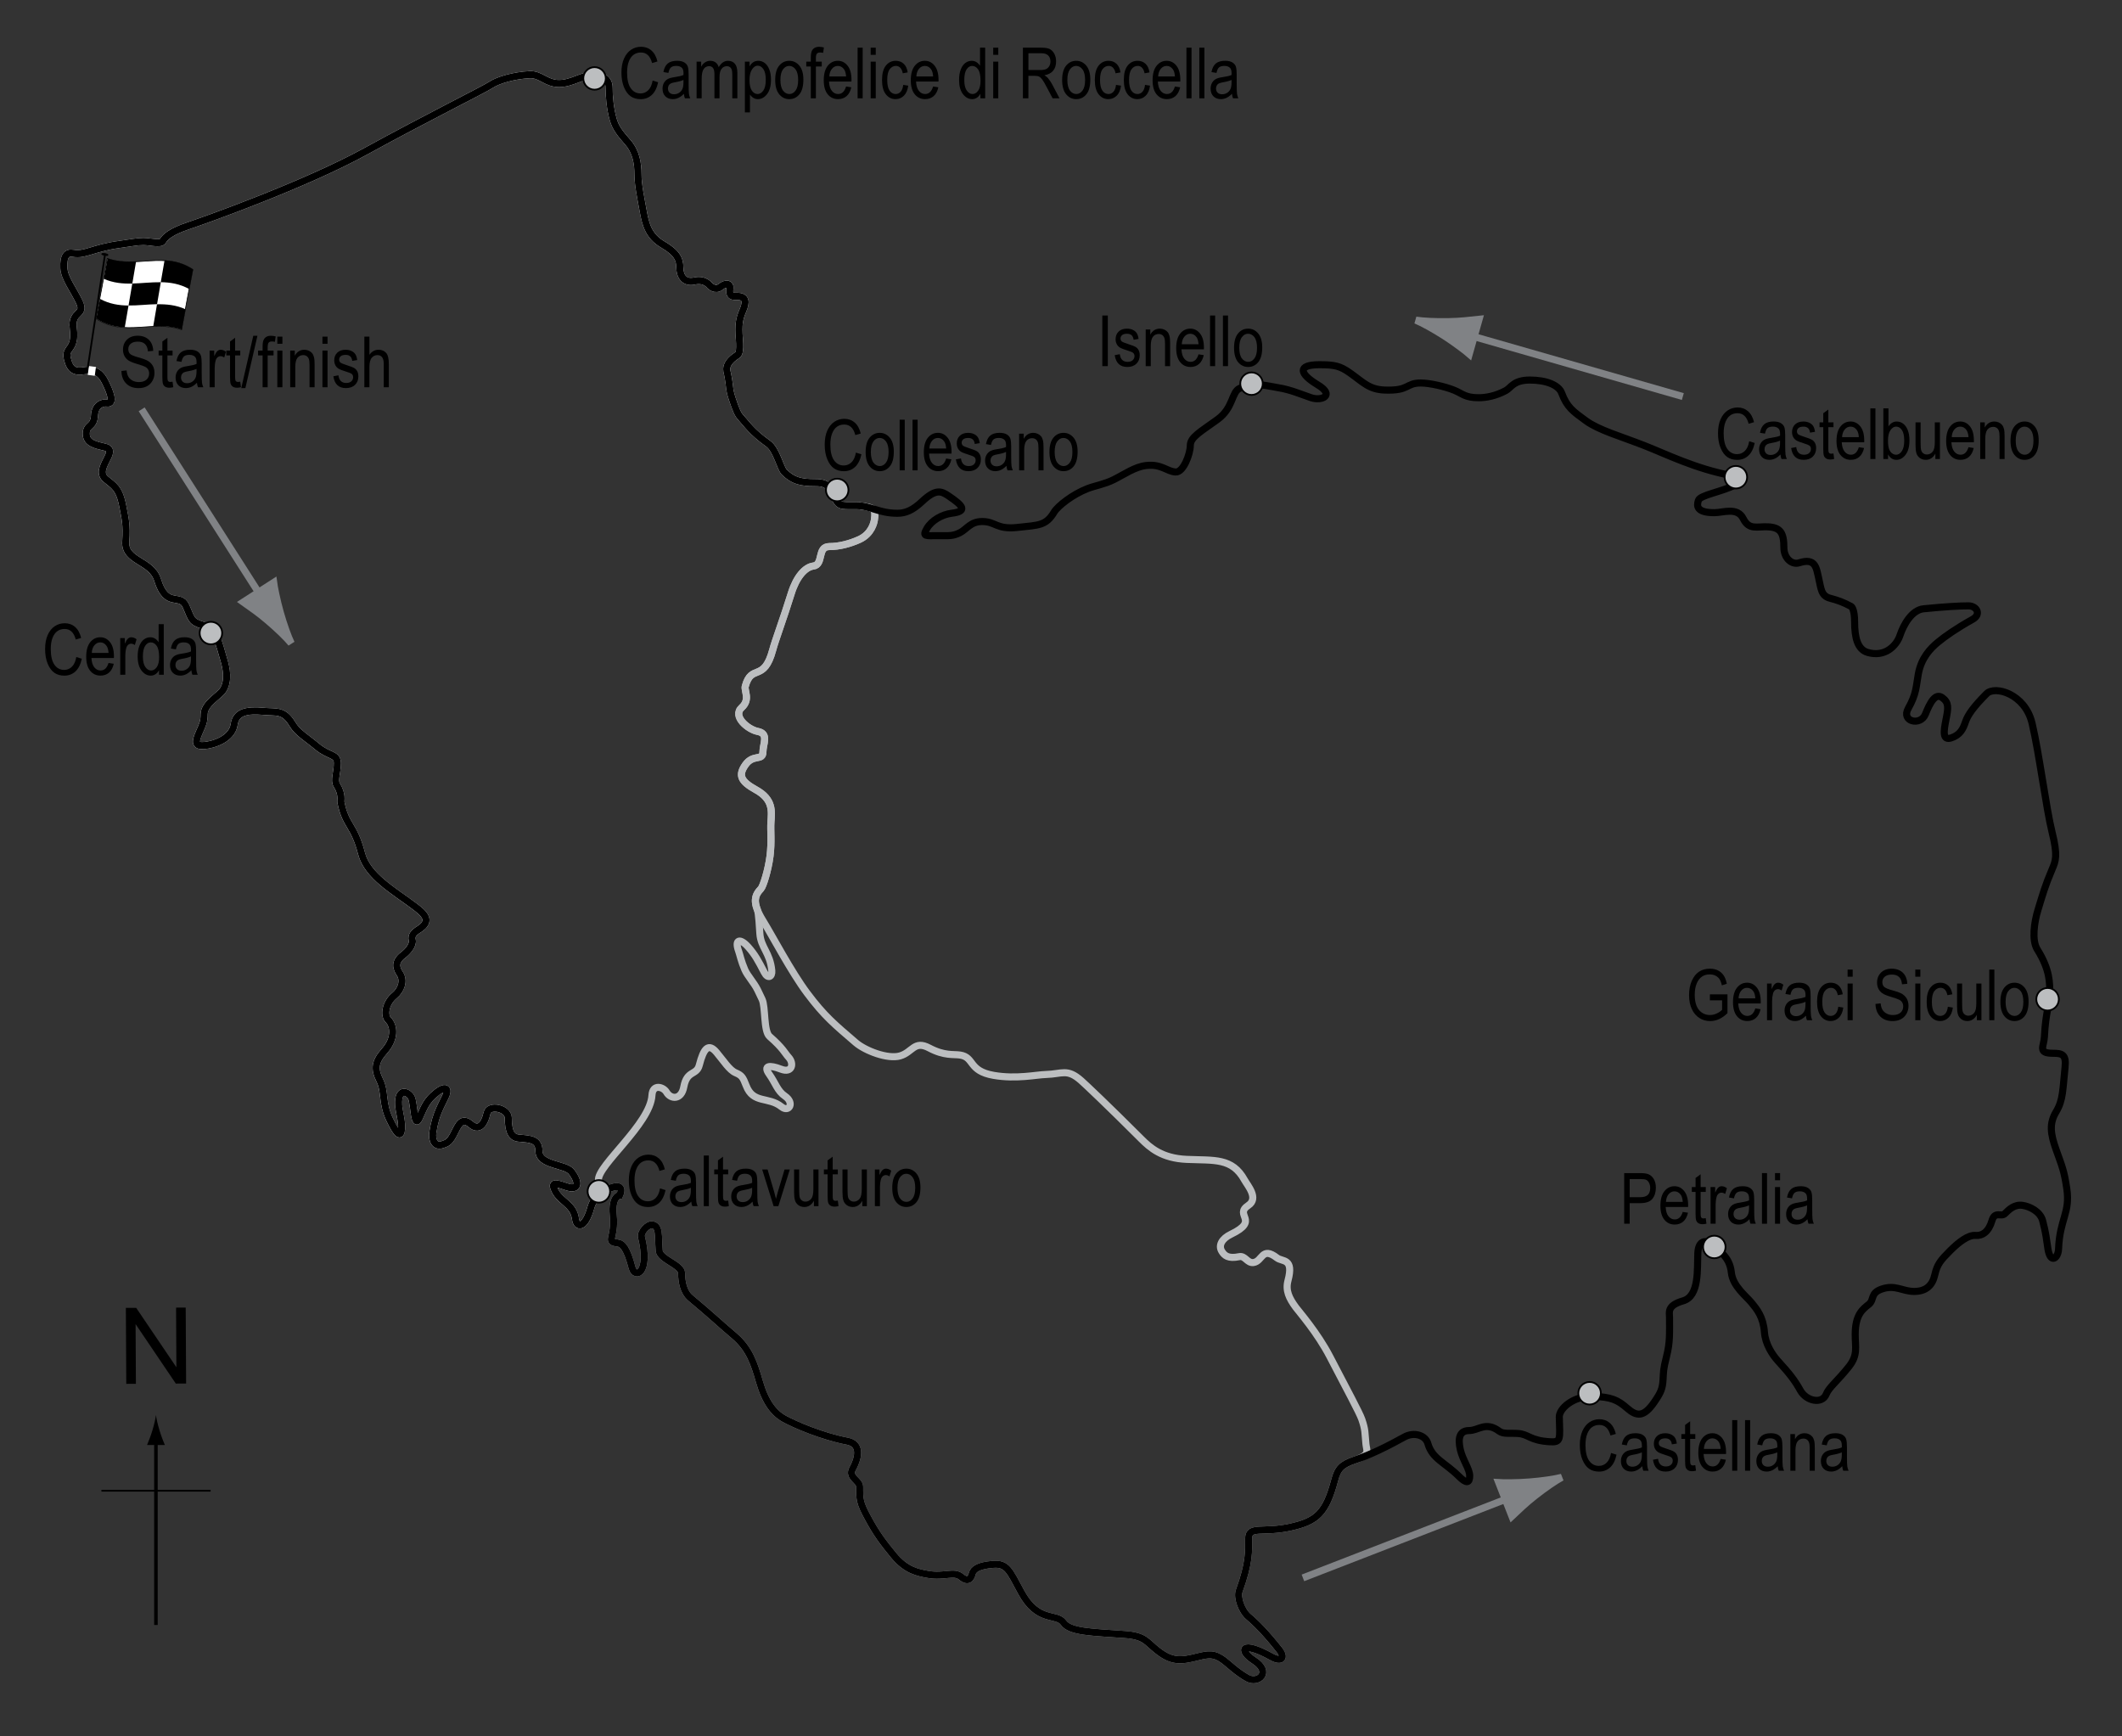 <?xml version="1.0" encoding="UTF-8"?> <!-- Generator: Adobe Illustrator 14.0.0, SVG Export Plug-In . SVG Version: 6.00 Build 43363) --> <svg xmlns="http://www.w3.org/2000/svg" xmlns:xlink="http://www.w3.org/1999/xlink" version="1.1" x="0px" y="0px" width="300px" height="245.424px" viewBox="0 0 300 245.424" xml:space="preserve"><rect x="0" y="0" width="300" height="245.424" fill="#333333" stroke="none"/> <g id="Medio"> <path fill="none" stroke="#BCBEC0" d="M9.027,37.89c-0.083-1.75,0.416-2.25,1.333-2.083c1.648,0.299,2.833-0.75,6.5-1.25 c1.66-0.227,2.5-0.417,3.417-0.417c0.972,0,2.453,0.438,2.75-0.083c0.333-0.583,1.167-1.333,3.667-2.167s16.5-5.833,25-10.5 s16.75-8.75,17.75-9.417s3.246-1.303,5.417-1.417c1.583-0.083,2.333,1.25,4.167,1.25s3.25-1.167,4.75-1.167s2.333,0.583,2.333,1.75 s0.134,2.925,0.583,4.5c0.333,1.167,0.917,1.917,2.083,3.25s1.417,3,1.417,4.5s0.417,3.417,0.75,5.25s0.75,3.5,2.75,4.667 s2.417,2.083,2.417,3.25s0.583,2.25,2.083,1.917s2.167,0.667,2.167,0.667s0.75,0.75,1.5,0.167c0.842-0.655,1.417-0.417,1.333,0.167 c-0.188,1.32,0.5,1.167,1,1.167c1.333,0,1.333,0.833,0.833,2s-0.667,2-0.5,4s-0.135,2.205-0.333,2.333 c-1.917,1.25-1.417,2.25-1.333,2.667c0.395,1.968,0.167,2,0.667,3.5s0.768,2.149,1.167,2.583c0.917,1,1.543,2.055,3.917,3.75 c1.167,0.833,1.707,3.457,2.25,4c1.25,1.25,2.4,1.5,4.333,1.5c1.083,0,2,0.083,2.667,1.75s0.917,1.5,3.083,1.5 c0.373,0,0.713,0.032,1.035,0.085c1.551,0.255,1.882,0.332,1.632,1.957c-0.044,0.288-0.358,1.947-2.125,2.75 c-1.375,0.625-2.879,1-4.25,1c-1.75,0-0.757,2.558-2.25,2.75c-1.189,0.153-2.406,1.558-3.125,3.875 c-1.125,3.625-2.223,6.512-2.625,8c-1.25,4.625-3,1.875-3.875,5.125c-0.17,0.631,0.744,1.869-0.5,3 c-1.375,1.25,0.902,3.118,2.25,3.375c1.637,0.312,0.75,1.757,0.75,2.875c0,1.375-1.375,0.25-2.5,1.875 c-0.988,1.428-0.69,2.295,1.5,3.5c2.5,1.375,2.233,3.061,2.125,4.625c-0.074,1.076,0.125,2.805-0.125,4.75 c-0.263,2.049-0.979,4.297-1.287,4.62c-0.838,0.88-1.338,1.88,0.287,4.505c1.318,2.129,4,7.25,6.25,10.254 c2.445,3.264,3.898,4.435,6.875,6.996c1.314,1.131,4.5,2.375,6.25,1.875c1.774-0.507,2-2.25,4.125-1.125 c2.176,1.152,3.421,0.854,4.375,1c2.063,0.317,1.125,2.25,4.75,2.875c3.212,0.554,6.008-0.09,7.375-0.125 c2.298-0.059,3-0.902,5,0.875c0.632,0.562,3.75,3.5,8.5,8.25c1.213,1.213,2.885,2.725,6.417,2.875 c3.917,0.167,6.417-0.25,8.167,2.917c0.433,0.782,2.041,2.583,0.541,3.583c-2.125,1.417,1.709,2.084-2.458,4.084 c-1.294,0.621-1.81,1.589-1.292,2.416c0.359,0.576,0.875,1.085,2.459,0.751c0.836-0.176,1.133,0.94,2,0.833 c1.324-0.164,1.166-2.333,3.333-0.667c0.78,0.6,2.417,0,1.563,3.209c-0.38,1.427,0.173,2.522,1.104,3.791 c0.444,0.606,3.058,3.576,4.833,7c2.334,4.5,4.176,7.885,4.5,8.834c0.529,1.548,0.416,1.832,0.583,3.499 c0.099,0.987,0.667,1.5-1.583,2.25c-1.904,0.635-2.409,1.252-2.833,2.833c-1.251,4.667-2.501,5.834-6.334,6.667 s-5.833-0.25-5.833,1.583s0.119,3.43-1.333,7.417c-0.334,0.917,0.333,2.834,1.333,3.667s2.5,2.333,4.334,4.666 c0.874,1.111,0.329,1.787-1.084,1c-4.334-2.416-4.714-0.929-2.5,0.5c2.583,1.667,0.584,3.333-0.916,2.5s-2.668-2-3.334-2.5 c-1.387-1.041-2.212-0.885-3.75-0.5c-2.334,0.584-3.599,0.717-5.667-0.916c-1.583-1.25-1.757-2.048-4.583-2.25 c-4.667-0.334-7.748-0.367-8.666-1.667c-1.001-1.417-3.615,0.081-6-4.333c-1.667-3.084-2-4.083-4-3.917s-2.75,0.666-2.917,1.333 s-0.583,1.25-1.583,0.417s-2.368,0.072-4.666-0.333c-1.417-0.25-3.092-0.56-4.833-2.667c-1.584-1.917-2.5-3.166-3.667-5.333 s-1.167-2.583-1.167-4.417c0-0.852-1.656-1.297-1-2.5c1-1.834,1.124-3.56-0.75-3.917c-3.5-0.667-7.417-2.332-8.917-3.166 s-2.669-2.388-3.5-5.25c-0.75-2.584-1.417-4.666-3.583-6.5s-3.22-2.88-6.167-5.334c-1-0.833-1.25-2.334-1.25-3.5 s-3.077-1.956-3.167-3.166c-0.167-2.25,0.084-3.513-1-3.667c-0.583-0.083-1.688,0.982-1.5,1.75c1.25,5.083-0.917,5.917-1.333,4.333 c-0.723-2.754-1.34-3.41-2-3.5c-1.833-0.25-0.333-0.5-0.666-4c-0.252-2.654,0.916-2.75,0.916-2.75s0.833-1.75-1.167-1.083 c-1.237,0.413-2.5,1.333-2.916,2.833c-0.803,2.896-2.001,2.918-2.167,1.584c-0.28-2.249-2.417-2.417-3.083-4.417 c-0.38-1.14,1.505-0.127,2.333,0c1.083,0.166,1.352-0.71,0.167-2.25c-0.833-1.083-4.582-0.901-4.583-2.917 c0-1.666-1.173-1.695-2.833-1.833c-1-0.083-1.5-0.833-1.5-2.833c0-1.417-2.726-1.958-3-0.75c-0.417,1.833-1.25,2.499-2.25,1.666 s-1.536-0.589-2.25,0.917c-0.75,1.583-1.084,1.667-1.834,1.917c-1.028,0.343-1.5-0.584-1.333-1.75c0.379-2.64,1.333-4,1.833-5.167 s-0.186-1.521-1.834,0c-1.083,1-1.413,2.103-1.917,3.167c-0.75,1.584-0.704-1.89-1.083-2.834c-0.334-0.833-2.001-1.666-1.834,1 c0.057,0.909,0.5,2.334,0.417,3.334c-0.11,1.324-0.66,0.836-1.667-1.25c-1.167-2.417-0.611-3.976-1.416-5.584 c-0.834-1.666-0.667-2.666,0.667-4.166c1.486-1.671,1.42-3.497,0.5-4.417c-0.583-0.583-0.412-2.33,0.917-3.417 c0.917-0.75,1.417-2.083,0.75-3.083c-0.5-0.75-0.833-1.667,0.5-2.667c0.66-0.495,1.413-1.411,1.25-2.083 c-0.161-0.665,0.244-1.079,0.917-1.5c2.023-1.264,0.666-2.333-0.667-3.333c-2.867-2.152-6.588-4.226-7.417-7.417 c-1.083-4.167-2.25-3.833-2.916-7.25c-0.048-0.245,0.249-1.083-0.584-2.417c-0.417-0.667,0.083-1.75,0.083-3.083 s-1.172-0.95-2.833-2.333c-1.5-1.25-2.787-1.978-3.5-3.167c-1.25-2.083-2.251-1.667-4.084-1.833 c-2.376-0.216-3.917,0.083-4.167,1.833c-0.307,2.151-3.083,2.917-4.25,3c-1.25,0.089-1.333-0.417-0.667-1.917 c0.457-1.028,0.667-1.443,0.667-2.5c0-1.5,2.182-2.642,2.667-3.417c0.833-1.333,0.5-3.061,0.083-4.417 c-0.667-2.167-0.917-4.167-2.917-4.75c-1.762-0.514-1.587-0.923-2.417-2.75c-0.833-1.833-2.75,0.417-4-3.667 c-0.852-2.784-4.696-2.585-4.5-5.417c0.167-2.417-0.083-3.25-0.416-5c-0.501-2.64-1.334-2.917-2.417-3.833 c-1.73-1.464,1.959-4.02-0.083-4.5c-1.417-0.333-2.667-0.582-2.667-1.917c0-1.333,1.083-0.833,1.167-2.583 c0.073-1.519,1.166-1.833,1.749-1.75c1.158,0.166,0.443-1.614-0.25-3c-0.5-1-1.251-1.833-2.833-1.583 c-1.416,0.224-2.106-0.013-2.5-1.667c-0.417-1.75,1.25-1.083,0.834-4.333c-0.323-2.529,1.807-1.704,0.833-3.75 C10.36,40.89,9.095,39.312,9.027,37.89z"></path> </g> <g id="Piccolo"> <path fill="none" stroke="#BCBEC0" d="M9.027,37.89c-0.083-1.75,0.416-2.25,1.333-2.083c1.648,0.299,2.833-0.75,6.5-1.25 c1.66-0.227,2.5-0.417,3.417-0.417c0.972,0,2.453,0.438,2.75-0.083c0.333-0.583,1.167-1.333,3.667-2.167s16.5-5.833,25-10.5 s16.75-8.75,17.75-9.417s3.246-1.303,5.417-1.417c1.583-0.083,2.333,1.25,4.167,1.25s3.25-1.167,4.75-1.167s2.333,0.583,2.333,1.75 s0.134,2.925,0.583,4.5c0.333,1.167,0.917,1.917,2.083,3.25s1.417,3,1.417,4.5s0.417,3.417,0.75,5.25s0.75,3.5,2.75,4.667 s2.417,2.083,2.417,3.25s0.583,2.25,2.083,1.917s2.167,0.667,2.167,0.667s0.75,0.75,1.5,0.167c0.842-0.655,1.417-0.417,1.333,0.167 c-0.188,1.32,0.5,1.167,1,1.167c1.333,0,1.333,0.833,0.833,2s-0.667,2-0.5,4s-0.135,2.205-0.333,2.333 c-1.917,1.25-1.417,2.25-1.333,2.667c0.395,1.968,0.167,2,0.667,3.5s0.768,2.149,1.167,2.583c0.917,1,1.543,2.055,3.917,3.75 c1.167,0.833,1.707,3.457,2.25,4c1.25,1.25,2.4,1.5,4.333,1.5c1.083,0,2,0.083,2.667,1.75s0.917,1.5,3.083,1.5 c0.373,0,0.713,0.032,1.035,0.085c1.551,0.255,1.882,0.332,1.632,1.957c-0.044,0.288-0.358,1.947-2.125,2.75 c-1.375,0.625-2.879,1-4.25,1c-1.75,0-0.757,2.558-2.25,2.75c-1.189,0.153-2.406,1.558-3.125,3.875 c-1.125,3.625-2.223,6.512-2.625,8c-1.25,4.625-3,1.875-3.875,5.125c-0.17,0.631,0.744,1.869-0.5,3 c-1.375,1.25,0.902,3.118,2.25,3.375c1.637,0.312,0.75,1.757,0.75,2.875c0,1.375-1.375,0.25-2.5,1.875 c-0.988,1.428-0.69,2.295,1.5,3.5c2.5,1.375,2.233,3.061,2.125,4.625c-0.074,1.076,0.125,2.805-0.125,4.75 c-0.263,2.049-0.979,4.297-1.287,4.62c-0.657,0.69-1.107,1.454-0.487,3.018c0.171,0.43,0.294,2.635,0.336,3.3 c0.125,2,1.438,2.688,1.688,5.25c0.087,0.892-0.556,1.228-1.063,0.25c-0.875-1.688-1.313-2.5-2.25-3.563 c-1.147-1.3-1.993-1.149-1.375,0.563c0.181,0.5,0.352,1.419,0.875,2.625c0.387,0.891,1.286,1.798,1.813,2.875 c0.21,0.43,0.42,0.869,0.627,1.311c0.512,1.093,0.194,4.497,1.06,5.251c1.938,1.688,2.154,2.363,2.688,2.938 c0.813,0.875,0.511,2.293-1.063,1.688c-1.625-0.625-2.552-0.527-1.688,0.688c0.934,1.312,1.152,2.377,2.25,3.125 c1.375,0.938,0.57,2.356-0.5,1.5c-1.875-1.5-4-0.375-5-3c-0.458-1.204-0.64-1.444-1.5-1.813c-0.875-0.375-1.688-1.688-2.688-2.875 c-1.137-1.35-1.813-0.625-2.438,1.813c-0.376,1.466-1.75,0.675-2.188,3.063c-0.344,1.875-1.851,1.773-2.438,0.758 c-0.438-0.758-1.969-1.227-2.063,0.43c-0.23,4.061-7.75,9.938-7.563,12c0.077,0.842-0.258,2.373-0.474,2.661 c-0.268,0.356-0.479,0.768-0.609,1.234c-0.803,2.896-2.001,2.918-2.167,1.584c-0.28-2.249-2.417-2.417-3.083-4.417 c-0.38-1.14,1.505-0.127,2.333,0c1.083,0.166,1.352-0.71,0.167-2.25c-0.833-1.083-4.582-0.901-4.583-2.917 c0-1.666-1.173-1.695-2.833-1.833c-1-0.083-1.5-0.833-1.5-2.833c0-1.417-2.726-1.958-3-0.75c-0.417,1.833-1.25,2.499-2.25,1.666 s-1.536-0.589-2.25,0.917c-0.75,1.583-1.084,1.667-1.834,1.917c-1.028,0.343-1.5-0.584-1.333-1.75c0.379-2.64,1.333-4,1.833-5.167 s-0.186-1.521-1.834,0c-1.083,1-1.413,2.103-1.917,3.167c-0.75,1.584-0.704-1.89-1.083-2.834c-0.334-0.833-2.001-1.666-1.834,1 c0.057,0.909,0.5,2.334,0.417,3.334c-0.11,1.324-0.66,0.836-1.667-1.25c-1.167-2.417-0.611-3.976-1.416-5.584 c-0.834-1.666-0.667-2.666,0.667-4.166c1.486-1.671,1.42-3.497,0.5-4.417c-0.583-0.583-0.412-2.33,0.917-3.417 c0.917-0.75,1.417-2.083,0.75-3.083c-0.5-0.75-0.833-1.667,0.5-2.667c0.66-0.495,1.413-1.411,1.25-2.083 c-0.161-0.665,0.244-1.079,0.917-1.5c2.023-1.264,0.666-2.333-0.667-3.333c-2.867-2.152-6.588-4.226-7.417-7.417 c-1.083-4.167-2.25-3.833-2.916-7.25c-0.048-0.245,0.249-1.083-0.584-2.417c-0.417-0.667,0.083-1.75,0.083-3.083 s-1.172-0.95-2.833-2.333c-1.5-1.25-2.787-1.978-3.5-3.167c-1.25-2.083-2.251-1.667-4.084-1.833 c-2.376-0.216-3.917,0.083-4.167,1.833c-0.307,2.151-3.083,2.917-4.25,3c-1.25,0.089-1.333-0.417-0.667-1.917 c0.457-1.028,0.667-1.443,0.667-2.5c0-1.5,2.182-2.642,2.667-3.417c0.833-1.333,0.5-3.061,0.083-4.417 c-0.667-2.167-0.917-4.167-2.917-4.75c-1.762-0.514-1.587-0.923-2.417-2.75c-0.833-1.833-2.75,0.417-4-3.667 c-0.852-2.784-4.696-2.585-4.5-5.417c0.167-2.417-0.083-3.25-0.416-5c-0.501-2.64-1.334-2.917-2.417-3.833 c-1.73-1.464,1.959-4.02-0.083-4.5c-1.417-0.333-2.667-0.582-2.667-1.917c0-1.333,1.083-0.833,1.167-2.583 c0.073-1.519,1.166-1.833,1.749-1.75c1.158,0.166,0.443-1.614-0.25-3c-0.5-1-1.251-1.833-2.833-1.583 c-1.416,0.224-2.106-0.013-2.5-1.667c-0.417-1.75,1.25-1.083,0.834-4.333c-0.323-2.529,1.807-1.704,0.833-3.75 C10.36,40.89,9.095,39.312,9.027,37.89z"></path> </g> <g id="Grande"> <path fill="none" stroke="#000000" d="M9.027,37.89c-0.083-1.75,0.416-2.25,1.333-2.083c1.648,0.299,2.833-0.75,6.5-1.25 c1.66-0.227,2.5-0.417,3.417-0.417c0.972,0,2.453,0.438,2.75-0.083c0.333-0.583,1.167-1.333,3.667-2.167s16.5-5.833,25-10.5 s16.75-8.75,17.75-9.417s3.246-1.303,5.417-1.417c1.583-0.083,2.333,1.25,4.167,1.25s3.25-1.167,4.75-1.167s2.333,0.583,2.333,1.75 s0.134,2.925,0.583,4.5c0.333,1.167,0.917,1.917,2.083,3.25s1.417,3,1.417,4.5s0.417,3.417,0.75,5.25s0.75,3.5,2.75,4.667 s2.417,2.083,2.417,3.25s0.583,2.25,2.083,1.917s2.167,0.667,2.167,0.667s0.75,0.75,1.5,0.167c0.842-0.655,1.417-0.417,1.333,0.167 c-0.188,1.32,0.5,1.167,1,1.167c1.333,0,1.333,0.833,0.833,2s-0.667,2-0.5,4s-0.135,2.205-0.333,2.333 c-1.917,1.25-1.417,2.25-1.333,2.667c0.395,1.968,0.167,2,0.667,3.5s0.768,2.149,1.167,2.583c0.917,1,1.543,2.055,3.917,3.75 c1.167,0.833,1.707,3.457,2.25,4c1.25,1.25,2.4,1.5,4.333,1.5c1.083,0,2,0.083,2.667,1.75s0.917,1.5,3.083,1.5 s3.25,1.083,5.917,1.083c1.167,0,2.167-0.417,3.5-1.667c1.892-1.773,2.667-1.5,3.667-0.833c2.275,1.516,2.707,2.224,0.5,2.5 c-1.333,0.167-2.834,1-3.5,2.167s-0.166,1,1.5,1s2.167,0.083,3.167-0.417s1.491-1.583,3.167-1.583c1.917,0,2,1.166,5,0.833 s4.001-0.223,5.167-2.167c0.5-0.833,2.584-2.5,4.75-3.333c1.006-0.387,2.364-0.603,3.666-1.25c1.501-0.747,2.985-1.815,4.584-2 c2.166-0.25,2.916,0.833,4.167,0.917c1.115,0.074,2.083-2.583,2.083-3.75s1.416-1.917,3.833-3.667 c2.299-1.665,1.966-3.908,3.167-4.417c2.166-0.917,3.833-0.333,5.416-0.083c1.78,0.281,3.253,0.946,4.667,1.417 c1.5,0.5,3.417-0.333,0.917-1.833s-3-2.833,0.25-2.833c2.167,0,2.916,0.167,4.333,1.167c1.853,1.307,2.667,2.333,4.917,2.417 c3.514,0.13,2.916-1,5.083-1c1.262,0,3.42,0.5,4.667,1s1.581,1.083,3.5,1.083c1.083,0,2.416-0.25,3.833-1 c0.794-0.42,1.084-1.5,3.417-1.5s4.078,0.708,4.5,1.833c0.75,2,1.583,2.583,3.416,3.917s4.834,2.167,8.25,3.5 c3.059,1.194,7.227,3.292,12.334,4.25c1.333,0.25,1.75,0.666,0.5,1.333c-1.776,0.948-4.917,1.417-5.167,2.167 c-0.269,0.806-0.272,1.75,2.25,1.75c1.25,0,3.25-0.834,4.083,0.833s1.921,1.092,3.5,1.167c1.75,0.083,2.25,0.833,2.25,2.917 c0,1.537,1.136,2.498,2.167,2.167c2.333-0.75,2.417,0.75,2.75,2.167c0.343,1.46,0.333,2.5,1.584,2.833 c1.152,0.307,1.916,0.583,3,1.167c0.164,0.088,0.499,0.63,0.499,2.167c0,2.25,0.417,3.917,1.834,4.333 c2.446,0.72,4.083-0.917,4.583-2.417s1.667-3.583,3.333-3.75c3.004-0.301,5.167-0.417,6.334-0.417s1.88,1.196,0.583,1.917 c-2.25,1.25-3.917,2.417-4.917,3.25s-2.333,2.167-2.75,4.5c-0.322,1.805-0.25,2.75-1.416,4.833c-1.058,1.891,1.749,2.5,2.416,0.833 s1.417-3.083,2.417-2.333c0.934,0.7,0.834,1.417,0.5,3.083s-0.516,3.005,0.75,2.583c1.25-0.417,1.666-1.25,2-2.25s1.164-2.165,3-4 c1.167-1.167,5.417,0,6.417,4.167s1.999,12.083,2.833,15.417s0.499,4.083,0,5.25c-1.025,2.398-1.333,3.583-2,5.75 c-0.505,1.64-0.917,4.25-0.083,5.583c1.822,2.913,1.75,4.75,1.75,6.25s-0.584,2.583-0.75,6.083 c-0.063,1.342-1.001,2.333,1.166,2.333c1.334,0,1.95,0.147,1.75,2c-0.333,3.083-0.25,4.583-1.25,6.25s-0.833,3.083,0.001,5.417 c0.836,2.341,1.129,2.96,1.5,5.5c0.499,3.416-1.001,4.25-1.167,8.5c-0.052,1.332-1.161,2.146-1.5,0c-0.25-1.584-0.25-2.084-0.75-4 c-0.339-1.3-1.844-2.025-2.834-2.167c-1.166-0.167-1.916,0.583-2.5,1.167c-0.531,0.531-1.416-0.417-1.833,1 c-0.466,1.584-1.365,2.163-2.333,2.083c-1-0.083-2.323,0.906-3.584,2.167c-1.334,1.334-1.833,1.916-2.166,3.416 s-1.25,2.334-2.917,2.334s-2.667-1-4.583-0.334c-1.673,0.581-1,1.5-1.833,2.167s-1.917,1.416-1.917,4.25 c0,1.833,0.416,2.917-0.917,4.583c-1.635,2.043-2.815,2.929-3.167,3.834c-0.583,1.5-2.832,1-3.666-0.5s-1.55-2.389-3.167-4.167 c-0.821-0.903-1.786-2.391-1.914-4.054c-0.169-2.196-1.075-3.266-1.836-4.196c-0.75-0.917-2.652-2.337-2.844-4.261 c-0.239-2.406-2.031-3.197-2.656-3.822c-0.897-0.897-2-0.75-2.083,1.083c-0.101,2.222,0.25,6.083-2.084,6.75 s-1.916,1.667-1.916,2.333c0,2.334,0.083,3.5-0.417,5.5s-0.418,2.084-0.5,3.334c-0.079,1.211-0.276,1.76-1.25,3.166 c-1.5,2.167-2.5,2.001-3.833,0.834s-2.252-1.584-4.834-1.667c-2.758-0.089-4.781,1.738-4.75,2.917 c0.084,3.166,0.282,3.595-1.333,3.5c-2.833-0.167-2.986-1.066-4.5-1.167c-1.25-0.083-2.063,0.113-2.667-0.333 c-1.917-1.416-2.905-0.084-4.249-0.084c-1.417,0-1.585,1.167-1.251,2.667s1.334,2.75,1.334,3.75s-0.458,1.125-1.5,0.083 c-2-2-3.793-2.487-4.416-4.666c-0.334-1.167-1.942-1.689-3.334-0.917c-2.25,1.25-4.75,2.5-7,3.25 c-1.904,0.635-2.409,1.252-2.833,2.833c-1.251,4.667-2.501,5.834-6.334,6.667s-5.833-0.25-5.833,1.583s0.119,3.43-1.333,7.417 c-0.334,0.917,0.333,2.834,1.333,3.667s2.5,2.333,4.334,4.666c0.874,1.111,0.329,1.787-1.084,1c-4.334-2.416-4.714-0.929-2.5,0.5 c2.583,1.667,0.584,3.333-0.916,2.5s-2.668-2-3.334-2.5c-1.387-1.041-2.212-0.885-3.75-0.5c-2.334,0.584-3.599,0.717-5.667-0.916 c-1.583-1.25-1.757-2.048-4.583-2.25c-4.667-0.334-7.748-0.367-8.666-1.667c-1.001-1.417-3.615,0.081-6-4.333 c-1.667-3.084-2-4.083-4-3.917s-2.75,0.666-2.917,1.333s-0.583,1.25-1.583,0.417s-2.368,0.072-4.666-0.333 c-1.417-0.25-3.092-0.56-4.833-2.667c-1.584-1.917-2.5-3.166-3.667-5.333s-1.167-2.583-1.167-4.417c0-0.852-1.656-1.297-1-2.5 c1-1.834,1.124-3.56-0.75-3.917c-3.5-0.667-7.417-2.332-8.917-3.166s-2.669-2.388-3.5-5.25c-0.75-2.584-1.417-4.666-3.583-6.5 s-3.22-2.88-6.167-5.334c-1-0.833-1.25-2.334-1.25-3.5s-3.077-1.956-3.167-3.166c-0.167-2.25,0.084-3.513-1-3.667 c-0.583-0.083-1.688,0.982-1.5,1.75c1.25,5.083-0.917,5.917-1.333,4.333c-0.723-2.754-1.34-3.41-2-3.5 c-1.833-0.25-0.333-0.5-0.666-4c-0.252-2.654,0.916-2.75,0.916-2.75s0.833-1.75-1.167-1.083c-1.237,0.413-2.5,1.333-2.916,2.833 c-0.803,2.896-2.001,2.918-2.167,1.584c-0.28-2.249-2.417-2.417-3.083-4.417c-0.38-1.14,1.505-0.127,2.333,0 c1.083,0.166,1.352-0.71,0.167-2.25c-0.833-1.083-4.582-0.901-4.583-2.917c0-1.666-1.173-1.695-2.833-1.833 c-1-0.083-1.5-0.833-1.5-2.833c0-1.417-2.726-1.958-3-0.75c-0.417,1.833-1.25,2.499-2.25,1.666s-1.536-0.589-2.25,0.917 c-0.75,1.583-1.084,1.667-1.834,1.917c-1.028,0.343-1.5-0.584-1.333-1.75c0.379-2.64,1.333-4,1.833-5.167s-0.186-1.521-1.834,0 c-1.083,1-1.413,2.103-1.917,3.167c-0.75,1.584-0.704-1.89-1.083-2.834c-0.334-0.833-2.001-1.666-1.834,1 c0.057,0.909,0.5,2.334,0.417,3.334c-0.11,1.324-0.66,0.836-1.667-1.25c-1.167-2.417-0.611-3.976-1.416-5.584 c-0.834-1.666-0.667-2.666,0.667-4.166c1.486-1.671,1.42-3.497,0.5-4.417c-0.583-0.583-0.412-2.33,0.917-3.417 c0.917-0.75,1.417-2.083,0.75-3.083c-0.5-0.75-0.833-1.667,0.5-2.667c0.66-0.495,1.413-1.411,1.25-2.083 c-0.161-0.665,0.244-1.079,0.917-1.5c2.023-1.264,0.666-2.333-0.667-3.333c-2.867-2.152-6.588-4.226-7.417-7.417 c-1.083-4.167-2.25-3.833-2.916-7.25c-0.048-0.245,0.249-1.083-0.584-2.417c-0.417-0.667,0.083-1.75,0.083-3.083 s-1.172-0.95-2.833-2.333c-1.5-1.25-2.787-1.978-3.5-3.167c-1.25-2.083-2.251-1.667-4.084-1.833 c-2.376-0.216-3.917,0.083-4.167,1.833c-0.307,2.151-3.083,2.917-4.25,3c-1.25,0.089-1.333-0.417-0.667-1.917 c0.457-1.028,0.667-1.443,0.667-2.5c0-1.5,2.182-2.642,2.667-3.417c0.833-1.333,0.5-3.061,0.083-4.417 c-0.667-2.167-0.917-4.167-2.917-4.75c-1.762-0.514-1.587-0.923-2.417-2.75c-0.833-1.833-2.75,0.417-4-3.667 c-0.852-2.784-4.696-2.585-4.5-5.417c0.167-2.417-0.083-3.25-0.416-5c-0.501-2.64-1.334-2.917-2.417-3.833 c-1.73-1.464,1.959-4.02-0.083-4.5c-1.417-0.333-2.667-0.582-2.667-1.917c0-1.333,1.083-0.833,1.167-2.583 c0.073-1.519,1.166-1.833,1.749-1.75c1.158,0.166,0.443-1.614-0.25-3c-0.5-1-1.251-1.833-2.833-1.583 c-1.416,0.224-2.106-0.013-2.5-1.667c-0.417-1.75,1.25-1.083,0.834-4.333c-0.323-2.529,1.807-1.704,0.833-3.75 C10.36,40.89,9.095,39.312,9.027,37.89z"></path> </g> <g id="Startline"> <line fill="none" stroke="#FFFFFF" x1="13.068" y1="51.807" x2="12.902" y2="53.057"></line> </g> <g id="Flag"> <g> <g> <path fill="#FFFFFF" stroke="#000000" stroke-width="0.1" d="M25.667,46.605c-4.032-1.438-8.063,1.071-12.095-1.565 c0.531-2.752,1.063-5.594,1.594-8.504c4.032,1.439,8.063-1.07,12.095,1.567C26.73,40.854,26.198,43.695,25.667,46.605z"></path> <path d="M18.707,40.086c-1.344,0.031-2.688-0.081-4.032-0.672c0.177-0.955,0.354-1.919,0.531-2.89 c1.344,0.471,2.687,0.507,4.031,0.444C19.06,38.009,18.883,39.049,18.707,40.086z"></path> <path d="M17.64,46.275c-1.344-0.068-2.688-0.369-4.032-1.238c0.177-0.919,0.354-1.847,0.532-2.785 c1.344,0.726,2.688,0.926,4.031,0.939C17.994,44.223,17.816,45.251,17.64,46.275z"></path> <path d="M22.204,42.997c-1.344,0.025-2.688,0.2-4.032,0.187c0.177-1.032,0.354-2.066,0.531-3.104 c1.344-0.031,2.688-0.205,4.032-0.185C22.558,40.926,22.381,41.96,22.204,42.997z"></path> <path d="M25.698,46.601c-1.344-0.487-2.689-0.532-4.033-0.473c0.177-1.041,0.354-2.08,0.532-3.115 c1.344-0.026,2.688,0.096,4.032,0.705C26.052,44.67,25.875,45.631,25.698,46.601z"></path> <path d="M26.763,40.864c-1.344-0.743-2.688-0.956-4.033-0.975c0.177-1.03,0.354-2.058,0.532-3.081 c1.344,0.077,2.688,0.391,4.032,1.28C27.117,39.003,26.94,39.929,26.763,40.864z"></path> </g> </g> <line fill="#FFFFFF" stroke="#000000" stroke-width="0.25" x1="14.867" y1="35.843" x2="12.422" y2="51.89"></line> <path d="M15.307,36.066c-0.017,0.097-0.067,0.155-0.502,0.078c-0.434-0.077-0.483-0.153-0.468-0.249 c0.019-0.097,0.097-0.174,0.53-0.097C15.3,35.875,15.325,35.971,15.307,36.066z"></path> </g> <g id="Towns"> <circle fill="#BCBEC0" stroke="#000000" stroke-width="0.25" cx="245.411" cy="67.457" r="1.594"></circle> <circle fill="#BCBEC0" stroke="#000000" stroke-width="0.25" cx="242.36" cy="176.271" r="1.594"></circle> <circle fill="#BCBEC0" stroke="#000000" stroke-width="0.25" cx="29.817" cy="89.491" r="1.594"></circle> <circle fill="#BCBEC0" stroke="#000000" stroke-width="0.25" cx="176.936" cy="54.237" r="1.594"></circle> <circle fill="#BCBEC0" stroke="#000000" stroke-width="0.25" cx="84.055" cy="11.084" r="1.594"></circle> <circle fill="#BCBEC0" stroke="#000000" stroke-width="0.25" cx="118.36" cy="69.264" r="1.594"></circle> <circle fill="#BCBEC0" stroke="#000000" stroke-width="0.25" cx="84.667" cy="168.412" r="1.594"></circle> <circle fill="#BCBEC0" stroke="#000000" stroke-width="0.25" cx="289.479" cy="141.254" r="1.594"></circle> <circle fill="#BCBEC0" stroke="#000000" stroke-width="0.25" cx="224.733" cy="196.948" r="1.594"></circle> </g> <g id="North"> <g> <g> <g> <line fill="none" stroke="#000000" stroke-width="0.5" x1="22.045" y1="229.705" x2="22.045" y2="203.422"></line> <path d="M21.534,202.241c-0.25,0.827-0.48,1.364-0.746,2.027h2.521c-0.112-0.237-0.496-1.2-0.745-2.027 c-0.268-0.885-0.45-1.687-0.516-2.207C21.983,200.555,21.8,201.356,21.534,202.241z"></path> </g> </g> </g> <line fill="none" stroke="#000000" stroke-width="0.25" x1="14.34" y1="210.73" x2="29.776" y2="210.73"></line> <g> <path d="M17.852,195.621l-0.057-10.737l1.458-0.008l5.685,8.4l-0.045-8.431l1.362-0.007l0.057,10.736l-1.458,0.008l-5.685-8.406 l0.045,8.438L17.852,195.621z"></path> </g> </g> <g id="Grande_Labels"> <g> <path d="M17.165,52.439l0.732-0.078c0.039,0.394,0.128,0.701,0.266,0.92c0.139,0.22,0.337,0.396,0.594,0.53s0.547,0.2,0.869,0.2 c0.462,0,0.821-0.113,1.076-0.338c0.256-0.226,0.384-0.519,0.384-0.88c0-0.211-0.046-0.396-0.14-0.553 c-0.092-0.158-0.232-0.287-0.42-0.388c-0.187-0.101-0.591-0.243-1.213-0.427c-0.554-0.165-0.947-0.33-1.182-0.496 s-0.417-0.377-0.547-0.632s-0.195-0.544-0.195-0.867c0-0.58,0.188-1.053,0.562-1.421s0.879-0.552,1.514-0.552 c0.437,0,0.817,0.086,1.146,0.259c0.326,0.172,0.58,0.42,0.762,0.742c0.18,0.322,0.277,0.702,0.29,1.138l-0.747,0.068 c-0.039-0.465-0.178-0.811-0.418-1.035c-0.238-0.225-0.575-0.337-1.008-0.337c-0.439,0-0.774,0.099-1.006,0.295 s-0.347,0.452-0.347,0.764c0,0.29,0.085,0.514,0.254,0.674c0.169,0.159,0.55,0.321,1.143,0.484c0.579,0.16,0.985,0.299,1.22,0.417 c0.358,0.183,0.628,0.423,0.811,0.721c0.183,0.298,0.274,0.653,0.274,1.066c0,0.41-0.096,0.783-0.288,1.119 c-0.192,0.337-0.453,0.593-0.783,0.769c-0.331,0.175-0.729,0.263-1.194,0.263c-0.726,0-1.305-0.218-1.735-0.654 C17.405,53.776,17.181,53.185,17.165,52.439z"></path> <path d="M24.396,53.958l0.098,0.776c-0.198,0.052-0.378,0.078-0.537,0.078c-0.251,0-0.452-0.05-0.605-0.149 s-0.258-0.235-0.315-0.408c-0.057-0.172-0.085-0.516-0.085-1.03v-2.983h-0.527v-0.684h0.527v-1.284l0.718-0.527v1.812h0.728v0.684 h-0.728v3.032c0,0.28,0.021,0.46,0.063,0.542c0.062,0.117,0.178,0.176,0.347,0.176C24.16,53.992,24.266,53.981,24.396,53.958z"></path> <path d="M27.843,54.104c-0.241,0.25-0.491,0.439-0.752,0.566s-0.53,0.19-0.811,0.19c-0.442,0-0.796-0.133-1.06-0.4 s-0.396-0.626-0.396-1.079c0-0.299,0.062-0.565,0.186-0.796s0.293-0.412,0.508-0.542s0.54-0.226,0.977-0.288 c0.586-0.086,1.016-0.188,1.289-0.308l0.005-0.225c0-0.355-0.063-0.604-0.19-0.747c-0.179-0.208-0.454-0.313-0.825-0.313 c-0.335,0-0.586,0.069-0.752,0.208s-0.288,0.4-0.366,0.783l-0.708-0.117c0.101-0.557,0.305-0.962,0.613-1.216 c0.307-0.254,0.747-0.381,1.32-0.381c0.446,0,0.796,0.084,1.05,0.251s0.414,0.375,0.481,0.623c0.066,0.248,0.1,0.609,0.1,1.084 v1.172c0,0.82,0.016,1.337,0.047,1.55c0.03,0.213,0.092,0.421,0.183,0.623H27.99C27.915,54.565,27.866,54.352,27.843,54.104z M27.785,52.142c-0.264,0.13-0.656,0.241-1.177,0.332c-0.303,0.052-0.515,0.111-0.635,0.178s-0.214,0.161-0.281,0.283 c-0.066,0.122-0.1,0.263-0.1,0.422c0,0.248,0.076,0.445,0.229,0.593s0.364,0.222,0.635,0.222c0.257,0,0.491-0.067,0.7-0.2 c0.211-0.133,0.367-0.312,0.472-0.535s0.156-0.548,0.156-0.974V52.142z"></path> <path d="M29.635,54.744v-5.186h0.649v0.786c0.166-0.365,0.318-0.606,0.456-0.725c0.139-0.119,0.294-0.178,0.467-0.178 c0.241,0,0.486,0.094,0.737,0.283l-0.244,0.815c-0.179-0.127-0.354-0.19-0.522-0.19c-0.153,0-0.293,0.054-0.42,0.161 s-0.217,0.257-0.269,0.449c-0.091,0.335-0.137,0.692-0.137,1.069v2.715H29.635z"></path> <path d="M33.966,53.958l0.098,0.776c-0.198,0.052-0.378,0.078-0.537,0.078c-0.251,0-0.452-0.05-0.605-0.149 s-0.258-0.235-0.315-0.408c-0.057-0.172-0.085-0.516-0.085-1.03v-2.983h-0.527v-0.684h0.527v-1.284l0.718-0.527v1.812h0.728v0.684 h-0.728v3.032c0,0.28,0.021,0.46,0.063,0.542c0.062,0.117,0.178,0.176,0.347,0.176C33.73,53.992,33.836,53.981,33.966,53.958z"></path> <path d="M34.109,54.861l1.7-7.397h0.586l-1.705,7.397H34.109z"></path> <path d="M37.125,54.744v-4.502h-0.64v-0.684h0.64v-0.552c0-0.407,0.042-0.712,0.127-0.916s0.215-0.359,0.39-0.466 s0.394-0.161,0.658-0.161c0.206,0,0.431,0.031,0.676,0.093l-0.107,0.762c-0.149-0.033-0.291-0.049-0.425-0.049 c-0.215,0-0.369,0.056-0.461,0.168c-0.094,0.112-0.14,0.326-0.14,0.642v0.479h0.83v0.684h-0.83v4.502H37.125z"></path> <path d="M39.206,48.597v-1.011h0.718v1.011H39.206z M39.206,54.744v-5.186h0.718v5.186H39.206z"></path> <path d="M41.027,54.744v-5.186h0.649v0.732c0.156-0.285,0.347-0.498,0.572-0.638c0.227-0.141,0.485-0.211,0.778-0.211 c0.227,0,0.438,0.045,0.631,0.134s0.35,0.207,0.468,0.352c0.119,0.145,0.207,0.333,0.266,0.564s0.088,0.586,0.088,1.064v3.188 h-0.718v-3.158c0-0.381-0.032-0.66-0.098-0.836c-0.065-0.176-0.167-0.312-0.306-0.408c-0.138-0.096-0.298-0.144-0.48-0.144 c-0.345,0-0.62,0.129-0.825,0.386s-0.308,0.699-0.308,1.325v2.835H41.027z"></path> <path d="M45.587,48.597v-1.011h0.718v1.011H45.587z M45.587,54.744v-5.186h0.718v5.186H45.587z"></path> <path d="M47.13,53.191l0.718-0.137c0.042,0.366,0.157,0.639,0.346,0.816c0.188,0.179,0.438,0.268,0.75,0.268 c0.313,0,0.554-0.077,0.724-0.232c0.171-0.155,0.256-0.351,0.256-0.588c0-0.205-0.073-0.365-0.22-0.479 c-0.101-0.078-0.345-0.176-0.732-0.293c-0.56-0.172-0.935-0.319-1.123-0.439s-0.335-0.282-0.439-0.483s-0.156-0.431-0.156-0.688 c0-0.443,0.142-0.802,0.425-1.079s0.676-0.415,1.177-0.415c0.315,0,0.594,0.057,0.832,0.171c0.24,0.114,0.423,0.267,0.55,0.459 s0.215,0.467,0.264,0.825l-0.703,0.117c-0.065-0.566-0.373-0.85-0.923-0.85c-0.313,0-0.545,0.063-0.698,0.187 c-0.153,0.125-0.229,0.285-0.229,0.479c0,0.191,0.073,0.342,0.22,0.453c0.089,0.064,0.35,0.168,0.783,0.311 c0.597,0.189,0.982,0.34,1.157,0.453s0.312,0.266,0.409,0.46c0.097,0.194,0.146,0.425,0.146,0.692 c0,0.496-0.157,0.897-0.471,1.203c-0.314,0.307-0.743,0.46-1.287,0.46C47.884,54.861,47.293,54.305,47.13,53.191z"></path> <path d="M51.51,54.744v-7.158h0.718v2.568c0.169-0.238,0.36-0.416,0.573-0.535c0.214-0.119,0.449-0.178,0.706-0.178 c0.452,0,0.81,0.144,1.071,0.432c0.263,0.288,0.394,0.816,0.394,1.584v3.286h-0.718v-3.286c0-0.449-0.08-0.771-0.239-0.967 s-0.379-0.293-0.659-0.293c-0.313,0-0.578,0.125-0.799,0.376c-0.219,0.25-0.329,0.695-0.329,1.333v2.837H51.51z"></path> </g> <g> <path d="M10.787,92.877l0.781,0.239c-0.173,0.804-0.475,1.404-0.905,1.799c-0.432,0.396-0.957,0.593-1.575,0.593 c-0.544,0-1.009-0.133-1.394-0.398c-0.387-0.266-0.702-0.691-0.947-1.278c-0.246-0.586-0.369-1.279-0.369-2.077 c0-0.788,0.123-1.455,0.369-2.001c0.246-0.545,0.579-0.958,0.999-1.236c0.421-0.279,0.89-0.418,1.408-0.418 c0.566,0,1.054,0.176,1.461,0.528c0.407,0.353,0.692,0.87,0.855,1.552l-0.762,0.22c-0.261-0.993-0.784-1.489-1.569-1.489 c-0.392,0-0.73,0.1-1.018,0.301c-0.286,0.2-0.516,0.512-0.687,0.936c-0.171,0.424-0.257,0.959-0.257,1.608 c0,0.98,0.173,1.716,0.518,2.207s0.804,0.735,1.377,0.735c0.423,0,0.789-0.15,1.096-0.452 C10.477,93.945,10.682,93.489,10.787,92.877z"></path> <path d="M15.342,93.717l0.742,0.112c-0.124,0.553-0.348,0.971-0.672,1.252c-0.323,0.282-0.725,0.422-1.203,0.422 c-0.603,0-1.09-0.229-1.463-0.686c-0.372-0.458-0.559-1.117-0.559-1.98c0-0.895,0.188-1.578,0.564-2.048 c0.375-0.47,0.852-0.706,1.428-0.706c0.55,0,1.009,0.231,1.377,0.693s0.552,1.131,0.552,2.007l-0.005,0.234H12.93 c0.029,0.583,0.164,1.022,0.405,1.318s0.534,0.444,0.879,0.444C14.754,94.781,15.13,94.426,15.342,93.717z M12.974,92.296h2.373 c-0.032-0.449-0.129-0.785-0.288-1.006c-0.231-0.322-0.525-0.483-0.884-0.483c-0.322,0-0.598,0.134-0.825,0.403 S12.997,91.84,12.974,92.296z"></path> <path d="M16.998,95.387v-5.186h0.649v0.786c0.166-0.365,0.318-0.606,0.457-0.725c0.138-0.119,0.293-0.178,0.466-0.178 c0.241,0,0.486,0.094,0.737,0.283l-0.244,0.815c-0.179-0.127-0.354-0.19-0.522-0.19c-0.153,0-0.293,0.054-0.42,0.161 s-0.217,0.257-0.269,0.449c-0.091,0.335-0.137,0.692-0.137,1.069v2.715H16.998z"></path> <path d="M22.481,95.387v-0.654c-0.13,0.25-0.298,0.442-0.503,0.574s-0.427,0.198-0.664,0.198c-0.501,0-0.935-0.237-1.302-0.71 c-0.365-0.474-0.549-1.14-0.549-2c0-0.589,0.081-1.089,0.244-1.499c0.162-0.41,0.379-0.714,0.65-0.913s0.572-0.298,0.904-0.298 c0.237,0,0.457,0.063,0.66,0.188s0.372,0.3,0.505,0.525v-2.568h0.728v7.158H22.481z M20.201,92.799c0,0.67,0.116,1.168,0.35,1.494 c0.232,0.326,0.504,0.488,0.813,0.488c0.306,0,0.571-0.156,0.796-0.469s0.337-0.785,0.337-1.416c0-0.726-0.112-1.256-0.337-1.589 s-0.508-0.5-0.85-0.5c-0.304,0-0.563,0.16-0.782,0.481C20.31,91.608,20.201,92.112,20.201,92.799z"></path> <path d="M27.056,94.747c-0.241,0.25-0.491,0.439-0.752,0.566s-0.53,0.19-0.811,0.19c-0.442,0-0.796-0.133-1.06-0.4 s-0.396-0.626-0.396-1.079c0-0.299,0.062-0.565,0.186-0.796s0.293-0.412,0.508-0.542s0.54-0.226,0.977-0.288 c0.586-0.086,1.016-0.188,1.289-0.308l0.005-0.225c0-0.355-0.063-0.604-0.19-0.747c-0.179-0.208-0.454-0.313-0.825-0.313 c-0.335,0-0.586,0.069-0.752,0.208s-0.288,0.4-0.366,0.783l-0.708-0.117c0.101-0.557,0.305-0.962,0.613-1.216 c0.307-0.254,0.747-0.381,1.32-0.381c0.446,0,0.796,0.084,1.05,0.251s0.414,0.375,0.481,0.623c0.066,0.248,0.1,0.609,0.1,1.084 v1.172c0,0.82,0.016,1.337,0.047,1.55c0.03,0.213,0.092,0.421,0.183,0.623h-0.752C27.127,95.208,27.079,94.995,27.056,94.747z M26.998,92.784c-0.264,0.13-0.656,0.241-1.177,0.332c-0.303,0.052-0.515,0.111-0.635,0.178s-0.214,0.161-0.281,0.283 c-0.066,0.122-0.1,0.263-0.1,0.422c0,0.248,0.076,0.445,0.229,0.593s0.364,0.222,0.635,0.222c0.257,0,0.491-0.067,0.7-0.2 c0.211-0.133,0.367-0.312,0.472-0.535s0.156-0.548,0.156-0.974V92.784z"></path> </g> <g> <path d="M92.266,11.388l0.781,0.239c-0.173,0.804-0.475,1.404-0.906,1.799c-0.431,0.396-0.956,0.593-1.574,0.593 c-0.544,0-1.008-0.133-1.395-0.398c-0.385-0.266-0.701-0.691-0.947-1.278c-0.245-0.586-0.368-1.279-0.368-2.077 c0-0.788,0.123-1.455,0.369-2.001c0.246-0.545,0.579-0.958,0.999-1.236c0.421-0.279,0.89-0.418,1.408-0.418 c0.566,0,1.054,0.176,1.461,0.528c0.407,0.353,0.692,0.87,0.855,1.552l-0.762,0.22c-0.261-0.993-0.784-1.489-1.569-1.489 c-0.392,0-0.73,0.1-1.018,0.301c-0.286,0.2-0.516,0.512-0.687,0.936c-0.171,0.424-0.257,0.959-0.257,1.608 c0,0.98,0.173,1.716,0.518,2.207s0.804,0.735,1.377,0.735c0.423,0,0.788-0.15,1.097-0.452C91.955,12.456,92.161,12,92.266,11.388z "></path> <path d="M96.685,13.258c-0.241,0.25-0.491,0.439-0.752,0.566s-0.53,0.19-0.811,0.19c-0.442,0-0.796-0.133-1.06-0.4 s-0.396-0.626-0.396-1.079c0-0.299,0.062-0.565,0.186-0.796s0.293-0.412,0.508-0.542s0.54-0.226,0.977-0.288 c0.586-0.086,1.016-0.188,1.289-0.308l0.005-0.225c0-0.355-0.063-0.604-0.19-0.747c-0.179-0.208-0.454-0.313-0.825-0.313 c-0.335,0-0.586,0.069-0.752,0.208s-0.288,0.4-0.366,0.783l-0.708-0.117c0.101-0.557,0.305-0.962,0.613-1.216 c0.307-0.254,0.747-0.381,1.32-0.381c0.446,0,0.796,0.084,1.05,0.251s0.414,0.375,0.481,0.623c0.066,0.248,0.1,0.609,0.1,1.084 v1.172c0,0.82,0.016,1.337,0.047,1.55c0.03,0.213,0.092,0.421,0.183,0.623h-0.752C96.756,13.718,96.707,13.505,96.685,13.258z M96.626,11.295c-0.264,0.13-0.656,0.241-1.177,0.332c-0.303,0.052-0.515,0.111-0.635,0.178s-0.214,0.161-0.281,0.283 c-0.066,0.122-0.1,0.263-0.1,0.422c0,0.248,0.076,0.445,0.229,0.593s0.364,0.222,0.635,0.222c0.257,0,0.491-0.067,0.7-0.2 c0.211-0.133,0.367-0.312,0.472-0.535s0.156-0.548,0.156-0.974V11.295z"></path> <path d="M98.481,13.897V8.712h0.645v0.723c0.143-0.269,0.326-0.476,0.551-0.621c0.225-0.146,0.47-0.219,0.736-0.219 c0.299,0,0.552,0.077,0.758,0.23c0.206,0.154,0.354,0.378,0.441,0.673c0.17-0.301,0.365-0.527,0.585-0.677 c0.221-0.151,0.465-0.226,0.732-0.226c0.408,0,0.73,0.138,0.966,0.415s0.353,0.719,0.353,1.328v3.56h-0.718v-3.27 c0-0.372-0.027-0.635-0.081-0.79s-0.142-0.274-0.263-0.359c-0.121-0.084-0.257-0.127-0.407-0.127 c-0.312,0-0.564,0.123-0.761,0.369s-0.295,0.633-0.295,1.161v3.016h-0.718v-3.373c0-0.43-0.066-0.733-0.197-0.909 c-0.133-0.176-0.313-0.264-0.545-0.264c-0.329,0-0.588,0.133-0.779,0.398c-0.189,0.266-0.285,0.75-0.285,1.454v2.693H98.481z"></path> <path d="M105.308,15.885V8.712h0.664v0.674c0.162-0.28,0.343-0.482,0.541-0.605s0.426-0.186,0.683-0.186 c0.335,0,0.637,0.099,0.906,0.298c0.271,0.199,0.487,0.5,0.651,0.906s0.246,0.893,0.246,1.462c0,0.882-0.185,1.562-0.554,2.039 c-0.37,0.477-0.804,0.715-1.302,0.715c-0.222,0-0.428-0.057-0.62-0.171s-0.358-0.275-0.498-0.483v2.524H105.308z M105.963,11.334 c0,0.67,0.112,1.165,0.336,1.482s0.495,0.476,0.813,0.476c0.305,0,0.573-0.165,0.804-0.493s0.346-0.836,0.346-1.523 c0-0.677-0.112-1.178-0.336-1.504c-0.225-0.326-0.497-0.488-0.818-0.488c-0.289,0-0.552,0.175-0.789,0.525 S105.963,10.667,105.963,11.334z"></path> <path d="M109.595,11.305c0-0.895,0.188-1.571,0.563-2.026c0.377-0.456,0.853-0.684,1.429-0.684c0.566,0,1.04,0.228,1.421,0.684 s0.571,1.113,0.571,1.973c0,0.931-0.188,1.625-0.562,2.08s-0.852,0.684-1.431,0.684c-0.569,0-1.044-0.229-1.423-0.686 C109.784,12.871,109.595,12.197,109.595,11.305z M110.332,11.302c0,0.671,0.122,1.171,0.366,1.499s0.547,0.491,0.908,0.491 c0.339,0,0.629-0.166,0.872-0.496c0.242-0.331,0.363-0.829,0.363-1.494c0-0.668-0.122-1.166-0.366-1.494s-0.547-0.491-0.908-0.491 c-0.342,0-0.633,0.165-0.874,0.494S110.332,10.637,110.332,11.302z"></path> <path d="M114.629,13.897V9.396h-0.64V8.712h0.64V8.16c0-0.407,0.042-0.712,0.127-0.916s0.215-0.359,0.39-0.466 s0.394-0.161,0.658-0.161c0.206,0,0.431,0.031,0.676,0.093l-0.107,0.762c-0.149-0.033-0.291-0.049-0.425-0.049 c-0.215,0-0.369,0.056-0.461,0.168c-0.094,0.112-0.14,0.326-0.14,0.642v0.479h0.83v0.684h-0.83v4.502H114.629z"></path> <path d="M119.614,12.228l0.742,0.112c-0.124,0.553-0.348,0.971-0.671,1.252c-0.324,0.282-0.726,0.422-1.204,0.422 c-0.603,0-1.09-0.229-1.462-0.686c-0.373-0.458-0.56-1.117-0.56-1.98c0-0.895,0.188-1.578,0.563-2.048 c0.377-0.47,0.853-0.706,1.429-0.706c0.55,0,1.009,0.231,1.377,0.693s0.552,1.131,0.552,2.007l-0.005,0.234h-3.174 c0.029,0.583,0.164,1.022,0.405,1.318s0.534,0.444,0.879,0.444C119.026,13.292,119.402,12.937,119.614,12.228z M117.246,10.807 h2.373c-0.032-0.449-0.129-0.785-0.288-1.006c-0.231-0.322-0.525-0.483-0.884-0.483c-0.322,0-0.598,0.134-0.825,0.403 S117.269,10.351,117.246,10.807z"></path> <path d="M121.245,13.897V6.739h0.718v7.158H121.245z"></path> <path d="M123.091,7.75V6.739h0.718V7.75H123.091z M123.091,13.897V8.712h0.718v5.186H123.091z"></path> <path d="M127.695,11.998l0.708,0.112c-0.081,0.619-0.286,1.09-0.612,1.416c-0.328,0.326-0.721,0.488-1.18,0.488 c-0.557,0-1.015-0.229-1.375-0.686c-0.359-0.458-0.539-1.134-0.539-2.029c0-0.902,0.182-1.578,0.545-2.029 c0.362-0.451,0.829-0.676,1.398-0.676c0.439,0,0.81,0.137,1.111,0.41c0.301,0.273,0.493,0.684,0.578,1.23l-0.698,0.127 c-0.068-0.35-0.188-0.611-0.356-0.785c-0.169-0.173-0.373-0.26-0.61-0.26c-0.354,0-0.648,0.157-0.882,0.471 c-0.232,0.314-0.349,0.813-0.349,1.497c0,0.707,0.111,1.217,0.335,1.533c0.223,0.316,0.508,0.474,0.856,0.474 c0.273,0,0.507-0.105,0.7-0.315C127.521,12.767,127.644,12.441,127.695,11.998z"></path> <path d="M131.919,12.228l0.742,0.112c-0.124,0.553-0.348,0.971-0.671,1.252c-0.324,0.282-0.726,0.422-1.204,0.422 c-0.603,0-1.09-0.229-1.462-0.686c-0.373-0.458-0.56-1.117-0.56-1.98c0-0.895,0.188-1.578,0.563-2.048 c0.377-0.47,0.853-0.706,1.429-0.706c0.55,0,1.009,0.231,1.377,0.693s0.552,1.131,0.552,2.007l-0.005,0.234h-3.174 c0.029,0.583,0.164,1.022,0.405,1.318s0.534,0.444,0.879,0.444C131.331,13.292,131.707,12.937,131.919,12.228z M129.551,10.807 h2.373c-0.032-0.449-0.129-0.785-0.288-1.006c-0.231-0.322-0.525-0.483-0.884-0.483c-0.322,0-0.598,0.134-0.825,0.403 S129.573,10.351,129.551,10.807z"></path> <path d="M138.608,13.897v-0.654c-0.13,0.25-0.298,0.442-0.503,0.574s-0.427,0.198-0.664,0.198c-0.501,0-0.936-0.237-1.301-0.71 c-0.367-0.474-0.55-1.14-0.55-2c0-0.589,0.081-1.089,0.244-1.499c0.162-0.41,0.379-0.714,0.65-0.913s0.573-0.298,0.904-0.298 c0.237,0,0.457,0.063,0.66,0.188s0.372,0.3,0.505,0.525V6.739h0.728v7.158H138.608z M136.328,11.31c0,0.67,0.116,1.168,0.35,1.494 c0.232,0.326,0.504,0.488,0.813,0.488c0.306,0,0.571-0.156,0.796-0.469s0.337-0.785,0.337-1.416c0-0.726-0.112-1.256-0.337-1.589 s-0.508-0.5-0.85-0.5c-0.304,0-0.563,0.16-0.782,0.481C136.438,10.119,136.328,10.623,136.328,11.31z"></path> <path d="M140.415,7.75V6.739h0.718V7.75H140.415z M140.415,13.897V8.712h0.718v5.186H140.415z"></path> <path d="M144.614,13.897V6.739h2.603c0.544,0,0.945,0.067,1.203,0.2c0.26,0.133,0.472,0.355,0.638,0.666s0.249,0.671,0.249,1.081 c0,0.54-0.141,0.978-0.422,1.313c-0.282,0.335-0.691,0.548-1.229,0.639c0.218,0.131,0.384,0.264,0.498,0.398 c0.231,0.273,0.435,0.578,0.61,0.913l1.025,1.948h-0.976l-0.783-1.488c-0.303-0.583-0.532-0.975-0.687-1.177 s-0.304-0.338-0.448-0.409c-0.145-0.07-0.348-0.105-0.607-0.105h-0.897v3.179H144.614z M145.391,9.898h1.67 c0.364,0,0.642-0.044,0.83-0.132s0.339-0.226,0.449-0.415s0.166-0.409,0.166-0.659c0-0.361-0.105-0.646-0.317-0.852 s-0.525-0.31-0.942-0.31h-1.855V9.898z"></path> <path d="M150.161,11.305c0-0.895,0.189-1.571,0.564-2.026c0.377-0.456,0.852-0.684,1.428-0.684c0.566,0,1.041,0.228,1.422,0.684 s0.57,1.113,0.57,1.973c0,0.931-0.188,1.625-0.561,2.08c-0.375,0.456-0.852,0.684-1.432,0.684c-0.568,0-1.043-0.229-1.422-0.686 C150.35,12.871,150.161,12.197,150.161,11.305z M150.899,11.302c0,0.671,0.121,1.171,0.365,1.499s0.547,0.491,0.908,0.491 c0.34,0,0.629-0.166,0.873-0.496c0.242-0.331,0.363-0.829,0.363-1.494c0-0.668-0.123-1.166-0.367-1.494s-0.547-0.491-0.908-0.491 c-0.342,0-0.633,0.165-0.873,0.494C151.018,10.14,150.899,10.637,150.899,11.302z"></path> <path d="M157.778,11.998l0.709,0.112c-0.082,0.619-0.285,1.09-0.613,1.416c-0.326,0.326-0.721,0.488-1.18,0.488 c-0.557,0-1.014-0.229-1.373-0.686c-0.361-0.458-0.541-1.134-0.541-2.029c0-0.902,0.182-1.578,0.545-2.029s0.83-0.676,1.398-0.676 c0.439,0,0.811,0.137,1.111,0.41s0.494,0.684,0.578,1.23l-0.697,0.127c-0.068-0.35-0.188-0.611-0.357-0.785 c-0.168-0.173-0.373-0.26-0.609-0.26c-0.355,0-0.648,0.157-0.881,0.471c-0.234,0.314-0.35,0.813-0.35,1.497 c0,0.707,0.111,1.217,0.334,1.533s0.508,0.474,0.857,0.474c0.273,0,0.506-0.105,0.701-0.315 C157.604,12.767,157.727,12.441,157.778,11.998z"></path> <path d="M161.879,11.998l0.709,0.112c-0.082,0.619-0.285,1.09-0.613,1.416c-0.326,0.326-0.721,0.488-1.18,0.488 c-0.557,0-1.014-0.229-1.373-0.686c-0.361-0.458-0.541-1.134-0.541-2.029c0-0.902,0.182-1.578,0.545-2.029s0.83-0.676,1.398-0.676 c0.439,0,0.811,0.137,1.111,0.41s0.494,0.684,0.578,1.23l-0.697,0.127c-0.068-0.35-0.188-0.611-0.357-0.785 c-0.168-0.173-0.373-0.26-0.609-0.26c-0.355,0-0.648,0.157-0.881,0.471c-0.234,0.314-0.35,0.813-0.35,1.497 c0,0.707,0.111,1.217,0.334,1.533s0.508,0.474,0.857,0.474c0.273,0,0.506-0.105,0.701-0.315 C161.706,12.767,161.829,12.441,161.879,11.998z"></path> <path d="M166.104,12.228l0.742,0.112c-0.125,0.553-0.348,0.971-0.672,1.252s-0.725,0.422-1.203,0.422 c-0.604,0-1.09-0.229-1.463-0.686s-0.559-1.117-0.559-1.98c0-0.895,0.188-1.578,0.564-2.048c0.375-0.47,0.852-0.706,1.428-0.706 c0.549,0,1.008,0.231,1.377,0.693c0.367,0.462,0.551,1.131,0.551,2.007l-0.004,0.234h-3.174c0.029,0.583,0.164,1.022,0.404,1.318 c0.242,0.296,0.535,0.444,0.879,0.444C165.516,13.292,165.891,12.937,166.104,12.228z M163.735,10.807h2.373 c-0.031-0.449-0.129-0.785-0.287-1.006c-0.232-0.322-0.525-0.483-0.885-0.483c-0.322,0-0.598,0.134-0.824,0.403 C163.883,9.989,163.758,10.351,163.735,10.807z"></path> <path d="M167.735,13.897V6.739h0.717v7.158H167.735z"></path> <path d="M169.555,13.897V6.739h0.719v7.158H169.555z"></path> <path d="M174.17,13.258c-0.242,0.25-0.492,0.439-0.752,0.566c-0.262,0.127-0.531,0.19-0.811,0.19c-0.443,0-0.797-0.133-1.061-0.4 s-0.395-0.626-0.395-1.079c0-0.299,0.061-0.565,0.186-0.796c0.123-0.231,0.293-0.412,0.508-0.542s0.539-0.226,0.977-0.288 c0.586-0.086,1.016-0.188,1.289-0.308l0.004-0.225c0-0.355-0.063-0.604-0.189-0.747c-0.18-0.208-0.455-0.313-0.826-0.313 c-0.334,0-0.586,0.069-0.752,0.208s-0.287,0.4-0.365,0.783l-0.709-0.117c0.102-0.557,0.307-0.962,0.613-1.216 c0.309-0.254,0.748-0.381,1.32-0.381c0.447,0,0.797,0.084,1.051,0.251s0.414,0.375,0.48,0.623s0.1,0.609,0.1,1.084v1.172 c0,0.82,0.016,1.337,0.047,1.55s0.092,0.421,0.184,0.623h-0.752C174.241,13.718,174.192,13.505,174.17,13.258z M174.112,11.295 c-0.264,0.13-0.656,0.241-1.178,0.332c-0.303,0.052-0.514,0.111-0.635,0.178c-0.119,0.067-0.213,0.161-0.279,0.283 c-0.068,0.122-0.102,0.263-0.102,0.422c0,0.248,0.076,0.445,0.23,0.593c0.152,0.148,0.363,0.222,0.635,0.222 c0.256,0,0.49-0.067,0.701-0.2c0.209-0.133,0.365-0.312,0.471-0.535c0.104-0.223,0.156-0.548,0.156-0.974V11.295z"></path> </g> <g> <path d="M93.312,167.992l0.781,0.239c-0.173,0.805-0.475,1.404-0.905,1.799c-0.432,0.396-0.957,0.594-1.575,0.594 c-0.544,0-1.009-0.133-1.394-0.398c-0.387-0.266-0.702-0.691-0.947-1.277c-0.246-0.586-0.369-1.279-0.369-2.076 c0-0.789,0.123-1.455,0.369-2.002c0.246-0.545,0.579-0.957,0.999-1.235c0.421-0.278,0.89-0.418,1.408-0.418 c0.566,0,1.054,0.177,1.461,0.528c0.407,0.353,0.692,0.869,0.855,1.552l-0.762,0.22c-0.261-0.992-0.784-1.489-1.569-1.489 c-0.392,0-0.73,0.101-1.018,0.301c-0.286,0.2-0.516,0.513-0.687,0.936c-0.171,0.424-0.257,0.96-0.257,1.608 c0,0.98,0.173,1.716,0.518,2.206s0.804,0.735,1.377,0.735c0.423,0,0.789-0.15,1.096-0.451 C93.002,169.061,93.207,168.604,93.312,167.992z"></path> <path d="M97.73,169.862c-0.241,0.25-0.491,0.439-0.752,0.566s-0.53,0.19-0.811,0.19c-0.442,0-0.796-0.134-1.06-0.4 s-0.396-0.626-0.396-1.079c0-0.299,0.062-0.564,0.186-0.796s0.293-0.411,0.508-0.542s0.54-0.227,0.977-0.288 c0.586-0.086,1.016-0.188,1.289-0.308l0.005-0.225c0-0.355-0.063-0.604-0.19-0.747c-0.179-0.208-0.454-0.313-0.825-0.313 c-0.335,0-0.586,0.069-0.752,0.208c-0.166,0.14-0.288,0.4-0.366,0.783l-0.708-0.117c0.101-0.557,0.306-0.962,0.612-1.216 c0.309-0.254,0.748-0.381,1.321-0.381c0.446,0,0.796,0.084,1.05,0.251c0.254,0.168,0.414,0.375,0.48,0.623 c0.067,0.248,0.101,0.609,0.101,1.084v1.172c0,0.82,0.016,1.337,0.046,1.551c0.031,0.213,0.093,0.42,0.184,0.622h-0.752 C97.802,170.323,97.753,170.11,97.73,169.862z M97.672,167.899c-0.264,0.131-0.656,0.24-1.177,0.332 c-0.303,0.053-0.515,0.111-0.635,0.178c-0.12,0.067-0.214,0.162-0.28,0.283c-0.067,0.123-0.101,0.264-0.101,0.423 c0,0.247,0.076,0.445,0.229,0.593c0.153,0.148,0.364,0.223,0.635,0.223c0.257,0,0.49-0.066,0.701-0.2 c0.209-0.134,0.366-0.312,0.471-0.534c0.104-0.224,0.156-0.549,0.156-0.975V167.899z"></path> <path d="M99.498,170.502v-7.158h0.718v7.158H99.498z"></path> <path d="M102.945,169.716l0.098,0.776c-0.198,0.052-0.378,0.078-0.537,0.078c-0.251,0-0.452-0.05-0.605-0.149 c-0.153-0.099-0.258-0.234-0.314-0.407c-0.058-0.173-0.086-0.517-0.086-1.03V166h-0.527v-0.684h0.527v-1.284l0.718-0.527v1.812 h0.728V166h-0.728v3.032c0,0.279,0.021,0.461,0.063,0.542c0.062,0.117,0.178,0.176,0.347,0.176 C102.709,169.75,102.815,169.739,102.945,169.716z"></path> <path d="M106.393,169.862c-0.241,0.25-0.491,0.439-0.752,0.566s-0.53,0.19-0.811,0.19c-0.442,0-0.796-0.134-1.06-0.4 s-0.396-0.626-0.396-1.079c0-0.299,0.062-0.564,0.186-0.796s0.293-0.411,0.508-0.542s0.54-0.227,0.977-0.288 c0.586-0.086,1.016-0.188,1.289-0.308l0.005-0.225c0-0.355-0.063-0.604-0.19-0.747c-0.179-0.208-0.454-0.313-0.825-0.313 c-0.335,0-0.586,0.069-0.752,0.208c-0.166,0.14-0.288,0.4-0.366,0.783l-0.708-0.117c0.101-0.557,0.306-0.962,0.612-1.216 c0.309-0.254,0.748-0.381,1.321-0.381c0.446,0,0.796,0.084,1.05,0.251c0.254,0.168,0.414,0.375,0.48,0.623 c0.067,0.248,0.101,0.609,0.101,1.084v1.172c0,0.82,0.016,1.337,0.046,1.551c0.031,0.213,0.093,0.42,0.184,0.622h-0.752 C106.464,170.323,106.415,170.11,106.393,169.862z M106.334,167.899c-0.264,0.131-0.656,0.24-1.177,0.332 c-0.303,0.053-0.515,0.111-0.635,0.178c-0.12,0.067-0.214,0.162-0.28,0.283c-0.067,0.123-0.101,0.264-0.101,0.423 c0,0.247,0.076,0.445,0.229,0.593c0.153,0.148,0.364,0.223,0.635,0.223c0.257,0,0.49-0.066,0.701-0.2 c0.209-0.134,0.366-0.312,0.471-0.534c0.104-0.224,0.156-0.549,0.156-0.975V167.899z"></path> <path d="M109.372,170.502l-1.617-5.186h0.762l0.915,3.105c0.104,0.352,0.195,0.7,0.273,1.045c0.063-0.273,0.15-0.603,0.265-0.986 l0.949-3.164h0.742l-1.617,5.186H109.372z"></path> <path d="M115.069,170.502v-0.762c-0.166,0.293-0.361,0.513-0.586,0.659s-0.479,0.22-0.762,0.22c-0.335,0-0.622-0.091-0.859-0.271 c-0.237-0.182-0.396-0.41-0.476-0.687c-0.08-0.276-0.12-0.654-0.12-1.133v-3.213h0.718v2.876c0,0.533,0.027,0.891,0.08,1.072 c0.055,0.18,0.153,0.325,0.299,0.434c0.145,0.109,0.31,0.164,0.495,0.164c0.345,0,0.628-0.142,0.85-0.425 c0.188-0.244,0.283-0.692,0.283-1.343v-2.778h0.723v5.186H115.069z"></path> <path d="M118.448,169.716l0.098,0.776c-0.198,0.052-0.378,0.078-0.537,0.078c-0.251,0-0.452-0.05-0.605-0.149 c-0.153-0.099-0.258-0.234-0.315-0.407c-0.057-0.173-0.085-0.517-0.085-1.03V166h-0.527v-0.684h0.527v-1.284l0.718-0.527v1.812 h0.728V166h-0.728v3.032c0,0.279,0.021,0.461,0.063,0.542c0.062,0.117,0.178,0.176,0.347,0.176 C118.212,169.75,118.318,169.739,118.448,169.716z"></path> <path d="M121.91,170.502v-0.762c-0.166,0.293-0.361,0.513-0.586,0.659s-0.479,0.22-0.762,0.22c-0.335,0-0.622-0.091-0.859-0.271 c-0.237-0.182-0.396-0.41-0.477-0.687c-0.079-0.276-0.119-0.654-0.119-1.133v-3.213h0.718v2.876c0,0.533,0.026,0.891,0.081,1.072 c0.053,0.18,0.152,0.325,0.297,0.434c0.146,0.109,0.311,0.164,0.496,0.164c0.345,0,0.628-0.142,0.85-0.425 c0.188-0.244,0.283-0.692,0.283-1.343v-2.778h0.723v5.186H121.91z"></path> <path d="M123.688,170.502v-5.186h0.649v0.786c0.166-0.365,0.318-0.606,0.456-0.725c0.139-0.119,0.294-0.179,0.467-0.179 c0.241,0,0.486,0.095,0.737,0.283l-0.244,0.815c-0.179-0.127-0.354-0.19-0.522-0.19c-0.153,0-0.293,0.054-0.42,0.161 s-0.217,0.258-0.269,0.449c-0.091,0.336-0.137,0.691-0.137,1.069v2.715H123.688z"></path> <path d="M126.144,167.909c0-0.895,0.188-1.57,0.563-2.026c0.377-0.456,0.853-0.684,1.429-0.684c0.566,0,1.04,0.228,1.421,0.684 s0.571,1.113,0.571,1.973c0,0.931-0.188,1.624-0.562,2.08s-0.852,0.684-1.431,0.684c-0.569,0-1.044-0.229-1.423-0.687 C126.333,169.476,126.144,168.802,126.144,167.909z M126.881,167.907c0,0.671,0.122,1.17,0.366,1.498s0.547,0.491,0.908,0.491 c0.339,0,0.629-0.165,0.872-0.496c0.242-0.331,0.363-0.829,0.363-1.493c0-0.668-0.122-1.166-0.366-1.494s-0.547-0.491-0.908-0.491 c-0.342,0-0.633,0.165-0.874,0.493C127.001,166.745,126.881,167.241,126.881,167.907z"></path> </g> <g> <path d="M121.003,63.979l0.781,0.239c-0.173,0.804-0.475,1.404-0.905,1.799c-0.432,0.396-0.957,0.593-1.575,0.593 c-0.544,0-1.009-0.133-1.394-0.398c-0.387-0.266-0.702-0.691-0.947-1.278c-0.246-0.586-0.369-1.279-0.369-2.077 c0-0.788,0.123-1.455,0.369-2.001c0.246-0.545,0.579-0.958,0.999-1.236c0.421-0.279,0.89-0.418,1.408-0.418 c0.566,0,1.054,0.176,1.461,0.528c0.407,0.353,0.692,0.87,0.855,1.552l-0.762,0.22c-0.261-0.993-0.784-1.489-1.569-1.489 c-0.392,0-0.73,0.1-1.018,0.301c-0.286,0.2-0.516,0.512-0.687,0.936c-0.171,0.424-0.257,0.959-0.257,1.608 c0,0.98,0.173,1.716,0.518,2.207s0.804,0.735,1.377,0.735c0.423,0,0.789-0.15,1.096-0.452 C120.693,65.047,120.898,64.59,121.003,63.979z"></path> <path d="M122.38,63.896c0-0.895,0.188-1.571,0.563-2.026c0.377-0.456,0.853-0.684,1.429-0.684c0.566,0,1.04,0.228,1.421,0.684 s0.571,1.113,0.571,1.973c0,0.931-0.188,1.625-0.562,2.08s-0.852,0.684-1.431,0.684c-0.569,0-1.044-0.229-1.423-0.686 C122.569,65.462,122.38,64.788,122.38,63.896z M123.117,63.893c0,0.671,0.122,1.171,0.366,1.499s0.547,0.491,0.908,0.491 c0.339,0,0.629-0.166,0.872-0.496c0.242-0.331,0.363-0.829,0.363-1.494c0-0.668-0.122-1.166-0.366-1.494s-0.547-0.491-0.908-0.491 c-0.342,0-0.633,0.165-0.874,0.494S123.117,63.228,123.117,63.893z"></path> <path d="M127.189,66.488V59.33h0.718v7.158H127.189z"></path> <path d="M129.011,66.488V59.33h0.718v7.158H129.011z"></path> <path d="M133.762,64.818l0.742,0.112c-0.124,0.553-0.348,0.971-0.672,1.252c-0.323,0.282-0.725,0.422-1.203,0.422 c-0.603,0-1.09-0.229-1.463-0.686c-0.372-0.458-0.559-1.117-0.559-1.98c0-0.895,0.188-1.578,0.564-2.048 c0.375-0.47,0.852-0.706,1.428-0.706c0.55,0,1.009,0.231,1.377,0.693s0.552,1.131,0.552,2.007l-0.005,0.234h-3.174 c0.029,0.583,0.164,1.022,0.405,1.318s0.534,0.444,0.879,0.444C133.174,65.883,133.55,65.528,133.762,64.818z M131.394,63.397 h2.373c-0.032-0.449-0.129-0.785-0.288-1.006c-0.231-0.322-0.525-0.483-0.884-0.483c-0.322,0-0.598,0.134-0.825,0.403 S131.416,62.942,131.394,63.397z"></path> <path d="M135.139,64.936l0.718-0.137c0.042,0.366,0.157,0.639,0.346,0.816c0.188,0.179,0.438,0.268,0.75,0.268 c0.313,0,0.554-0.077,0.724-0.232c0.171-0.155,0.256-0.351,0.256-0.588c0-0.205-0.073-0.365-0.22-0.479 c-0.101-0.078-0.345-0.176-0.732-0.293c-0.56-0.172-0.935-0.319-1.123-0.439s-0.335-0.282-0.439-0.483s-0.156-0.431-0.156-0.688 c0-0.443,0.142-0.802,0.425-1.079s0.676-0.415,1.177-0.415c0.315,0,0.593,0.057,0.833,0.171c0.238,0.114,0.422,0.267,0.549,0.459 s0.215,0.467,0.264,0.825l-0.703,0.117c-0.065-0.566-0.373-0.85-0.923-0.85c-0.313,0-0.545,0.063-0.698,0.187 c-0.153,0.125-0.229,0.285-0.229,0.479c0,0.191,0.073,0.342,0.22,0.453c0.089,0.064,0.35,0.168,0.783,0.311 c0.597,0.189,0.982,0.34,1.157,0.453s0.312,0.266,0.409,0.46c0.097,0.194,0.146,0.425,0.146,0.692 c0,0.496-0.157,0.897-0.472,1.203c-0.313,0.307-0.742,0.46-1.286,0.46C135.893,66.605,135.302,66.049,135.139,64.936z"></path> <path d="M142.287,65.849c-0.241,0.25-0.491,0.439-0.752,0.566s-0.53,0.19-0.811,0.19c-0.442,0-0.796-0.133-1.06-0.4 s-0.396-0.626-0.396-1.079c0-0.299,0.062-0.565,0.186-0.796s0.293-0.412,0.508-0.542s0.54-0.226,0.977-0.288 c0.586-0.086,1.016-0.188,1.289-0.308l0.005-0.225c0-0.355-0.063-0.604-0.19-0.747c-0.179-0.208-0.454-0.313-0.825-0.313 c-0.335,0-0.586,0.069-0.752,0.208s-0.288,0.4-0.366,0.783l-0.708-0.117c0.101-0.557,0.306-0.962,0.612-1.216 c0.309-0.254,0.748-0.381,1.321-0.381c0.446,0,0.796,0.084,1.05,0.251s0.414,0.375,0.48,0.623 c0.067,0.248,0.101,0.609,0.101,1.084v1.172c0,0.82,0.016,1.337,0.046,1.55c0.031,0.213,0.093,0.421,0.184,0.623h-0.752 C142.358,66.309,142.31,66.096,142.287,65.849z M142.229,63.886c-0.264,0.13-0.656,0.241-1.177,0.332 c-0.303,0.052-0.515,0.111-0.635,0.178s-0.214,0.161-0.28,0.283c-0.067,0.122-0.101,0.263-0.101,0.422 c0,0.248,0.076,0.445,0.229,0.593s0.364,0.222,0.635,0.222c0.257,0,0.49-0.067,0.701-0.2c0.209-0.133,0.366-0.312,0.471-0.535 s0.156-0.548,0.156-0.974V63.886z"></path> <path d="M144.079,66.488v-5.186h0.649v0.732c0.156-0.285,0.347-0.498,0.572-0.638c0.227-0.141,0.485-0.211,0.778-0.211 c0.227,0,0.438,0.045,0.631,0.134s0.35,0.207,0.468,0.352c0.119,0.145,0.207,0.333,0.266,0.564s0.088,0.586,0.088,1.064v3.188 h-0.718v-3.158c0-0.381-0.032-0.66-0.098-0.836c-0.065-0.176-0.167-0.312-0.306-0.408c-0.138-0.096-0.298-0.144-0.48-0.144 c-0.345,0-0.62,0.129-0.825,0.386s-0.308,0.699-0.308,1.325v2.835H144.079z"></path> <path d="M148.366,63.896c0-0.895,0.188-1.571,0.563-2.026c0.377-0.456,0.852-0.684,1.428-0.684c0.566,0,1.041,0.228,1.422,0.684 s0.57,1.113,0.57,1.973c0,0.931-0.188,1.625-0.561,2.08c-0.375,0.456-0.852,0.684-1.432,0.684c-0.568,0-1.043-0.229-1.422-0.686 C148.556,65.462,148.366,64.788,148.366,63.896z M149.104,63.893c0,0.671,0.122,1.171,0.366,1.499 c0.244,0.328,0.547,0.491,0.908,0.491c0.34,0,0.629-0.166,0.873-0.496c0.242-0.331,0.363-0.829,0.363-1.494 c0-0.668-0.123-1.166-0.367-1.494s-0.547-0.491-0.908-0.491c-0.342,0-0.633,0.165-0.873,0.494 C149.224,62.731,149.104,63.228,149.104,63.893z"></path> </g> <g> <path d="M227.76,205.394l0.781,0.239c-0.174,0.804-0.475,1.403-0.906,1.8c-0.432,0.395-0.957,0.593-1.574,0.593 c-0.545,0-1.01-0.133-1.395-0.397c-0.387-0.266-0.701-0.691-0.947-1.278s-0.369-1.278-0.369-2.077c0-0.787,0.123-1.455,0.369-2 c0.246-0.546,0.58-0.958,1-1.236c0.42-0.279,0.889-0.418,1.408-0.418c0.566,0,1.053,0.176,1.461,0.528 c0.406,0.353,0.691,0.87,0.855,1.552l-0.762,0.22c-0.262-0.993-0.785-1.489-1.57-1.489c-0.391,0-0.73,0.1-1.018,0.301 c-0.285,0.2-0.516,0.512-0.686,0.936c-0.172,0.424-0.258,0.959-0.258,1.607c0,0.98,0.174,1.717,0.518,2.207 c0.346,0.49,0.805,0.735,1.377,0.735c0.424,0,0.789-0.15,1.096-0.452C227.45,206.462,227.655,206.005,227.76,205.394z"></path> <path d="M232.178,207.264c-0.24,0.251-0.49,0.439-0.752,0.566c-0.26,0.127-0.529,0.19-0.811,0.19c-0.441,0-0.795-0.133-1.059-0.4 s-0.396-0.627-0.396-1.079c0-0.3,0.063-0.565,0.186-0.796c0.125-0.23,0.293-0.412,0.508-0.542s0.541-0.226,0.977-0.288 c0.586-0.086,1.016-0.188,1.289-0.308l0.006-0.225c0-0.354-0.064-0.604-0.191-0.747c-0.178-0.209-0.453-0.313-0.824-0.313 c-0.336,0-0.586,0.069-0.752,0.209c-0.166,0.139-0.289,0.399-0.367,0.782l-0.707-0.117c0.1-0.557,0.305-0.962,0.611-1.216 c0.309-0.254,0.748-0.381,1.322-0.381c0.445,0,0.795,0.084,1.049,0.252c0.254,0.167,0.414,0.375,0.48,0.622 c0.068,0.247,0.102,0.608,0.102,1.084v1.172c0,0.82,0.016,1.337,0.045,1.55c0.031,0.214,0.094,0.422,0.184,0.623h-0.752 C232.25,207.724,232.202,207.511,232.178,207.264z M232.12,205.301c-0.264,0.13-0.656,0.241-1.176,0.332 c-0.303,0.052-0.516,0.111-0.635,0.179c-0.121,0.066-0.215,0.16-0.281,0.283c-0.066,0.121-0.1,0.262-0.1,0.422 c0,0.248,0.076,0.445,0.229,0.594c0.154,0.147,0.365,0.222,0.635,0.222c0.258,0,0.49-0.067,0.701-0.2 c0.209-0.133,0.367-0.312,0.471-0.535c0.105-0.223,0.156-0.547,0.156-0.974V205.301z"></path> <path d="M233.692,206.351l0.719-0.137c0.041,0.366,0.156,0.639,0.346,0.816c0.188,0.179,0.438,0.268,0.75,0.268 s0.553-0.077,0.723-0.232c0.172-0.154,0.256-0.35,0.256-0.588c0-0.205-0.072-0.365-0.219-0.479 c-0.102-0.078-0.346-0.176-0.732-0.293c-0.561-0.172-0.936-0.318-1.123-0.439c-0.189-0.121-0.336-0.281-0.439-0.483 c-0.105-0.202-0.156-0.431-0.156-0.688c0-0.443,0.141-0.803,0.424-1.079s0.676-0.415,1.178-0.415c0.314,0,0.592,0.057,0.832,0.171 c0.238,0.114,0.422,0.267,0.549,0.459s0.215,0.468,0.264,0.825l-0.703,0.117c-0.064-0.566-0.373-0.85-0.922-0.85 c-0.313,0-0.545,0.063-0.699,0.188c-0.152,0.125-0.229,0.284-0.229,0.479c0,0.191,0.072,0.342,0.219,0.453 c0.09,0.064,0.35,0.168,0.783,0.311c0.598,0.189,0.982,0.34,1.158,0.453c0.174,0.111,0.311,0.266,0.408,0.459 c0.098,0.194,0.146,0.426,0.146,0.692c0,0.495-0.158,0.897-0.473,1.203c-0.313,0.307-0.742,0.46-1.285,0.46 C234.446,208.021,233.856,207.464,233.692,206.351z"></path> <path d="M239.674,207.117l0.098,0.776c-0.199,0.053-0.379,0.078-0.537,0.078c-0.252,0-0.453-0.05-0.605-0.148 c-0.154-0.1-0.258-0.236-0.316-0.408c-0.057-0.172-0.084-0.516-0.084-1.03v-2.983h-0.527v-0.684h0.527v-1.284l0.717-0.527v1.812 h0.729v0.684h-0.729v3.032c0,0.28,0.021,0.46,0.064,0.542c0.061,0.117,0.178,0.176,0.346,0.176 C239.438,207.151,239.543,207.14,239.674,207.117z"></path> <path d="M243.258,206.233l0.742,0.112c-0.125,0.554-0.348,0.971-0.672,1.253c-0.324,0.281-0.725,0.422-1.203,0.422 c-0.604,0-1.09-0.229-1.463-0.686c-0.373-0.458-0.559-1.117-0.559-1.98c0-0.895,0.188-1.578,0.563-2.049 c0.377-0.47,0.854-0.705,1.43-0.705c0.549,0,1.008,0.23,1.377,0.693c0.367,0.463,0.551,1.131,0.551,2.007l-0.004,0.234h-3.174 c0.029,0.583,0.164,1.022,0.404,1.318c0.242,0.296,0.535,0.444,0.879,0.444C242.67,207.298,243.045,206.942,243.258,206.233z M240.889,204.813h2.373c-0.031-0.449-0.129-0.784-0.287-1.006c-0.232-0.322-0.525-0.483-0.885-0.483 c-0.322,0-0.598,0.135-0.824,0.402C241.038,203.995,240.913,204.356,240.889,204.813z"></path> <path d="M244.889,207.903v-7.158h0.717v7.158H244.889z"></path> <path d="M246.709,207.903v-7.158h0.719v7.158H246.709z"></path> <path d="M251.325,207.264c-0.242,0.251-0.492,0.439-0.752,0.566c-0.262,0.127-0.531,0.19-0.811,0.19 c-0.443,0-0.797-0.133-1.061-0.4s-0.395-0.627-0.395-1.079c0-0.3,0.061-0.565,0.186-0.796c0.123-0.23,0.293-0.412,0.508-0.542 s0.539-0.226,0.977-0.288c0.586-0.086,1.016-0.188,1.289-0.308l0.004-0.225c0-0.354-0.063-0.604-0.189-0.747 c-0.18-0.209-0.455-0.313-0.826-0.313c-0.334,0-0.586,0.069-0.752,0.209c-0.166,0.139-0.287,0.399-0.365,0.782l-0.709-0.117 c0.102-0.557,0.305-0.962,0.613-1.216c0.307-0.254,0.748-0.381,1.32-0.381c0.447,0,0.797,0.084,1.051,0.252 c0.254,0.167,0.414,0.375,0.48,0.622s0.1,0.608,0.1,1.084v1.172c0,0.82,0.016,1.337,0.047,1.55 c0.031,0.214,0.092,0.422,0.184,0.623h-0.752C251.395,207.724,251.346,207.511,251.325,207.264z M251.266,205.301 c-0.264,0.13-0.656,0.241-1.178,0.332c-0.303,0.052-0.514,0.111-0.635,0.179c-0.119,0.066-0.213,0.16-0.281,0.283 c-0.066,0.121-0.1,0.262-0.1,0.422c0,0.248,0.076,0.445,0.23,0.594c0.152,0.147,0.363,0.222,0.635,0.222 c0.256,0,0.49-0.067,0.699-0.2c0.211-0.133,0.367-0.312,0.473-0.535c0.104-0.223,0.156-0.547,0.156-0.974V205.301z"></path> <path d="M253.116,207.903v-5.186h0.65v0.732c0.156-0.285,0.346-0.498,0.572-0.639s0.484-0.211,0.777-0.211 c0.227,0,0.438,0.045,0.631,0.135c0.193,0.089,0.35,0.206,0.469,0.352c0.119,0.145,0.207,0.332,0.266,0.563 s0.088,0.586,0.088,1.064v3.188h-0.719v-3.158c0-0.381-0.031-0.659-0.098-0.836c-0.064-0.176-0.166-0.312-0.305-0.408 c-0.139-0.096-0.299-0.144-0.48-0.144c-0.346,0-0.621,0.129-0.826,0.386c-0.205,0.258-0.307,0.699-0.307,1.325v2.835H253.116z"></path> <path d="M260.446,207.264c-0.242,0.251-0.492,0.439-0.752,0.566c-0.262,0.127-0.531,0.19-0.811,0.19 c-0.443,0-0.797-0.133-1.061-0.4s-0.395-0.627-0.395-1.079c0-0.3,0.061-0.565,0.186-0.796c0.123-0.23,0.293-0.412,0.508-0.542 s0.539-0.226,0.977-0.288c0.586-0.086,1.016-0.188,1.289-0.308l0.004-0.225c0-0.354-0.063-0.604-0.189-0.747 c-0.18-0.209-0.455-0.313-0.826-0.313c-0.334,0-0.586,0.069-0.752,0.209c-0.166,0.139-0.287,0.399-0.365,0.782l-0.709-0.117 c0.102-0.557,0.305-0.962,0.613-1.216c0.307-0.254,0.748-0.381,1.32-0.381c0.447,0,0.797,0.084,1.051,0.252 c0.254,0.167,0.414,0.375,0.48,0.622s0.1,0.608,0.1,1.084v1.172c0,0.82,0.016,1.337,0.047,1.55 c0.031,0.214,0.092,0.422,0.184,0.623h-0.752C260.516,207.724,260.467,207.511,260.446,207.264z M260.387,205.301 c-0.264,0.13-0.656,0.241-1.178,0.332c-0.303,0.052-0.514,0.111-0.635,0.179c-0.119,0.066-0.213,0.16-0.281,0.283 c-0.066,0.121-0.1,0.262-0.1,0.422c0,0.248,0.076,0.445,0.23,0.594c0.152,0.147,0.363,0.222,0.635,0.222 c0.256,0,0.49-0.067,0.699-0.2c0.211-0.133,0.367-0.312,0.473-0.535c0.104-0.223,0.156-0.547,0.156-0.974V205.301z"></path> </g> <g> <path d="M241.739,141.409v-0.845l2.484-0.005v2.661c-0.381,0.371-0.773,0.65-1.182,0.837c-0.406,0.187-0.824,0.281-1.254,0.281 c-0.574,0-1.084-0.143-1.533-0.43c-0.449-0.287-0.805-0.706-1.066-1.256c-0.264-0.551-0.395-1.212-0.395-1.984 c0-0.782,0.133-1.462,0.396-2.042c0.264-0.58,0.607-1.007,1.035-1.282c0.426-0.275,0.93-0.413,1.514-0.413 c0.43,0,0.805,0.08,1.127,0.239s0.588,0.386,0.797,0.679c0.207,0.293,0.363,0.695,0.469,1.206l-0.699,0.234 c-0.094-0.404-0.213-0.706-0.355-0.906c-0.145-0.2-0.332-0.357-0.566-0.471s-0.498-0.171-0.791-0.171 c-0.428,0-0.793,0.104-1.102,0.311c-0.307,0.207-0.555,0.528-0.742,0.965s-0.281,0.969-0.281,1.598 c0,0.958,0.201,1.675,0.602,2.153c0.4,0.477,0.92,0.716,1.563,0.716c0.305,0,0.619-0.073,0.939-0.22s0.576-0.321,0.764-0.522 v-1.333H241.739z"></path> <path d="M248.159,142.547l0.742,0.112c-0.123,0.553-0.348,0.971-0.67,1.252c-0.324,0.282-0.727,0.422-1.205,0.422 c-0.602,0-1.09-0.229-1.461-0.686c-0.373-0.458-0.561-1.117-0.561-1.98c0-0.895,0.189-1.578,0.564-2.048 c0.377-0.47,0.852-0.706,1.428-0.706c0.551,0,1.01,0.231,1.377,0.693c0.369,0.462,0.553,1.131,0.553,2.007l-0.006,0.234h-3.174 c0.029,0.583,0.164,1.022,0.406,1.318c0.24,0.296,0.533,0.444,0.879,0.444C247.571,143.611,247.948,143.256,248.159,142.547z M245.792,141.126h2.373c-0.033-0.449-0.129-0.785-0.289-1.006c-0.23-0.322-0.525-0.483-0.883-0.483 c-0.322,0-0.598,0.134-0.826,0.403C245.94,140.308,245.813,140.67,245.792,141.126z"></path> <path d="M249.815,144.217v-5.186h0.648v0.786c0.166-0.365,0.318-0.606,0.457-0.725s0.293-0.178,0.467-0.178 c0.24,0,0.486,0.094,0.736,0.283l-0.244,0.815c-0.178-0.127-0.354-0.19-0.521-0.19c-0.154,0-0.293,0.054-0.42,0.161 s-0.217,0.257-0.27,0.449c-0.09,0.335-0.137,0.692-0.137,1.069v2.715H249.815z"></path> <path d="M255.313,143.577c-0.242,0.25-0.492,0.439-0.752,0.566c-0.262,0.127-0.531,0.19-0.811,0.19 c-0.443,0-0.797-0.133-1.061-0.4s-0.395-0.626-0.395-1.079c0-0.299,0.061-0.565,0.186-0.796c0.123-0.231,0.293-0.412,0.508-0.542 s0.539-0.226,0.977-0.288c0.586-0.086,1.016-0.188,1.289-0.308l0.004-0.225c0-0.355-0.063-0.604-0.189-0.747 c-0.18-0.208-0.455-0.313-0.826-0.313c-0.334,0-0.586,0.069-0.752,0.208s-0.287,0.4-0.365,0.783l-0.709-0.117 c0.102-0.557,0.307-0.962,0.613-1.216c0.309-0.254,0.748-0.381,1.32-0.381c0.447,0,0.797,0.084,1.051,0.251 s0.414,0.375,0.48,0.623s0.1,0.609,0.1,1.084v1.172c0,0.82,0.016,1.337,0.047,1.55s0.092,0.421,0.184,0.623h-0.752 C255.383,144.038,255.334,143.825,255.313,143.577z M255.254,141.614c-0.264,0.13-0.656,0.241-1.178,0.332 c-0.303,0.052-0.514,0.111-0.635,0.178c-0.119,0.067-0.213,0.161-0.279,0.283c-0.068,0.122-0.102,0.263-0.102,0.422 c0,0.248,0.076,0.445,0.23,0.593c0.152,0.148,0.363,0.222,0.635,0.222c0.256,0,0.49-0.067,0.701-0.2 c0.209-0.133,0.365-0.312,0.471-0.535c0.104-0.223,0.156-0.548,0.156-0.974V141.614z"></path> <path d="M259.887,142.317l0.709,0.112c-0.082,0.619-0.285,1.09-0.613,1.416c-0.326,0.326-0.721,0.488-1.18,0.488 c-0.557,0-1.014-0.229-1.373-0.686c-0.361-0.458-0.541-1.134-0.541-2.029c0-0.902,0.182-1.578,0.545-2.029s0.83-0.676,1.398-0.676 c0.439,0,0.811,0.137,1.111,0.41s0.494,0.684,0.578,1.23l-0.697,0.127c-0.068-0.35-0.188-0.611-0.357-0.785 c-0.168-0.173-0.373-0.26-0.609-0.26c-0.355,0-0.648,0.157-0.881,0.471c-0.234,0.314-0.35,0.813-0.35,1.497 c0,0.707,0.111,1.217,0.334,1.533s0.508,0.474,0.857,0.474c0.273,0,0.506-0.105,0.701-0.315 C259.713,143.086,259.836,142.76,259.887,142.317z"></path> <path d="M261.206,138.069v-1.011h0.719v1.011H261.206z M261.206,144.217v-5.186h0.719v5.186H261.206z"></path> <path d="M265.147,141.912l0.732-0.078c0.039,0.394,0.127,0.701,0.266,0.92s0.336,0.396,0.594,0.53 c0.256,0.133,0.547,0.2,0.869,0.2c0.461,0,0.82-0.113,1.076-0.338c0.256-0.226,0.383-0.519,0.383-0.88 c0-0.211-0.045-0.396-0.139-0.553c-0.092-0.158-0.232-0.287-0.42-0.388c-0.188-0.101-0.592-0.243-1.213-0.427 c-0.555-0.165-0.947-0.33-1.182-0.496s-0.418-0.377-0.547-0.632c-0.131-0.255-0.195-0.544-0.195-0.867 c0-0.58,0.188-1.053,0.561-1.421c0.375-0.368,0.879-0.552,1.514-0.552c0.438,0,0.818,0.086,1.146,0.259 c0.326,0.172,0.58,0.42,0.762,0.742c0.18,0.322,0.277,0.702,0.289,1.138l-0.746,0.068c-0.039-0.465-0.178-0.811-0.418-1.035 c-0.238-0.225-0.576-0.337-1.008-0.337c-0.439,0-0.775,0.099-1.006,0.295c-0.232,0.197-0.348,0.452-0.348,0.764 c0,0.29,0.086,0.514,0.254,0.674c0.17,0.159,0.551,0.321,1.143,0.484c0.58,0.16,0.986,0.299,1.221,0.417 c0.357,0.183,0.627,0.423,0.811,0.721c0.182,0.298,0.273,0.653,0.273,1.066c0,0.41-0.096,0.783-0.287,1.119 c-0.193,0.337-0.453,0.593-0.783,0.769c-0.332,0.175-0.729,0.263-1.195,0.263c-0.725,0-1.305-0.218-1.734-0.654 C265.387,143.249,265.163,142.658,265.147,141.912z"></path> <path d="M270.776,138.069v-1.011h0.719v1.011H270.776z M270.776,144.217v-5.186h0.719v5.186H270.776z"></path> <path d="M275.381,142.317l0.707,0.112c-0.08,0.619-0.285,1.09-0.611,1.416c-0.328,0.326-0.721,0.488-1.18,0.488 c-0.557,0-1.016-0.229-1.375-0.686s-0.539-1.134-0.539-2.029c0-0.902,0.182-1.578,0.545-2.029 c0.361-0.451,0.828-0.676,1.398-0.676c0.439,0,0.809,0.137,1.111,0.41c0.301,0.273,0.492,0.684,0.578,1.23l-0.699,0.127 c-0.068-0.35-0.188-0.611-0.355-0.785c-0.17-0.173-0.373-0.26-0.611-0.26c-0.354,0-0.648,0.157-0.881,0.471 s-0.35,0.813-0.35,1.497c0,0.707,0.111,1.217,0.336,1.533c0.223,0.316,0.508,0.474,0.855,0.474c0.273,0,0.508-0.105,0.701-0.315 S275.329,142.76,275.381,142.317z"></path> <path d="M279.483,144.217v-0.762c-0.166,0.293-0.361,0.513-0.586,0.659s-0.479,0.22-0.762,0.22c-0.336,0-0.623-0.09-0.859-0.271 c-0.238-0.181-0.396-0.409-0.477-0.686s-0.119-0.654-0.119-1.133v-3.213h0.717v2.876c0,0.534,0.027,0.891,0.082,1.072 c0.053,0.181,0.152,0.326,0.297,0.435s0.311,0.164,0.496,0.164c0.344,0,0.627-0.142,0.85-0.425 c0.188-0.244,0.283-0.692,0.283-1.343v-2.778h0.723v5.186H279.483z"></path> <path d="M281.235,144.217v-7.158h0.719v7.158H281.235z"></path> <path d="M282.807,141.624c0-0.895,0.189-1.571,0.564-2.026c0.377-0.456,0.852-0.684,1.428-0.684c0.566,0,1.041,0.228,1.422,0.684 s0.57,1.113,0.57,1.973c0,0.931-0.188,1.625-0.561,2.08c-0.375,0.456-0.852,0.684-1.432,0.684c-0.568,0-1.043-0.229-1.422-0.686 C282.997,143.19,282.807,142.516,282.807,141.624z M283.545,141.622c0,0.671,0.121,1.171,0.365,1.499s0.547,0.491,0.908,0.491 c0.34,0,0.629-0.166,0.873-0.496c0.242-0.331,0.363-0.829,0.363-1.494c0-0.668-0.123-1.166-0.367-1.494s-0.547-0.491-0.908-0.491 c-0.342,0-0.633,0.165-0.873,0.494C283.665,140.459,283.545,140.957,283.545,141.622z"></path> </g> <g> <path d="M229.621,172.987v-7.158h2.212c0.521,0,0.905,0.045,1.152,0.137c0.339,0.123,0.608,0.354,0.811,0.688 s0.303,0.747,0.303,1.235c0,0.645-0.164,1.17-0.493,1.577s-0.896,0.61-1.704,0.61h-1.504v2.91H229.621z M230.397,169.232h1.519 c0.479,0,0.828-0.108,1.05-0.325c0.222-0.216,0.332-0.543,0.332-0.979c0-0.283-0.055-0.525-0.163-0.728 c-0.109-0.202-0.241-0.341-0.396-0.415c-0.154-0.074-0.434-0.112-0.837-0.112h-1.504V169.232z"></path> <path d="M237.897,171.317l0.742,0.112c-0.124,0.554-0.348,0.971-0.671,1.253c-0.324,0.281-0.726,0.422-1.204,0.422 c-0.603,0-1.09-0.229-1.462-0.686c-0.373-0.458-0.56-1.117-0.56-1.98c0-0.895,0.188-1.578,0.563-2.049 c0.377-0.47,0.853-0.705,1.429-0.705c0.55,0,1.009,0.23,1.377,0.693s0.552,1.131,0.552,2.007l-0.005,0.234h-3.174 c0.029,0.583,0.164,1.022,0.405,1.318s0.534,0.444,0.879,0.444C237.309,172.382,237.685,172.026,237.897,171.317z M235.529,169.896h2.373c-0.032-0.449-0.129-0.784-0.288-1.006c-0.231-0.322-0.525-0.483-0.884-0.483 c-0.322,0-0.598,0.135-0.825,0.402C235.677,169.079,235.551,169.44,235.529,169.896z"></path> <path d="M241.154,172.201l0.098,0.776c-0.198,0.053-0.378,0.078-0.537,0.078c-0.251,0-0.452-0.05-0.605-0.148 c-0.153-0.1-0.258-0.236-0.314-0.408c-0.058-0.172-0.086-0.516-0.086-1.03v-2.983h-0.527v-0.684h0.527v-1.284l0.718-0.527v1.812 h0.728v0.684h-0.728v3.032c0,0.28,0.021,0.46,0.063,0.542c0.062,0.117,0.178,0.176,0.347,0.176 C240.917,172.235,241.024,172.224,241.154,172.201z"></path> <path d="M241.833,172.987v-5.186h0.649v0.786c0.166-0.364,0.318-0.606,0.457-0.726c0.138-0.118,0.293-0.178,0.466-0.178 c0.241,0,0.486,0.094,0.737,0.283l-0.244,0.815c-0.179-0.127-0.354-0.19-0.522-0.19c-0.153,0-0.293,0.054-0.42,0.161 s-0.217,0.257-0.269,0.449c-0.091,0.335-0.137,0.692-0.137,1.069v2.715H241.833z"></path> <path d="M247.331,172.348c-0.241,0.251-0.491,0.439-0.752,0.566s-0.53,0.19-0.811,0.19c-0.442,0-0.796-0.133-1.06-0.4 s-0.396-0.627-0.396-1.079c0-0.3,0.062-0.565,0.186-0.796s0.293-0.412,0.508-0.542s0.54-0.226,0.977-0.288 c0.586-0.086,1.016-0.188,1.289-0.308l0.005-0.225c0-0.354-0.063-0.604-0.19-0.747c-0.179-0.209-0.454-0.313-0.825-0.313 c-0.335,0-0.586,0.069-0.752,0.209c-0.166,0.139-0.288,0.399-0.366,0.782l-0.708-0.117c0.101-0.557,0.305-0.962,0.613-1.216 c0.307-0.254,0.747-0.381,1.32-0.381c0.446,0,0.796,0.084,1.05,0.252c0.254,0.167,0.414,0.375,0.481,0.622 c0.066,0.247,0.1,0.608,0.1,1.084v1.172c0,0.82,0.016,1.337,0.047,1.55c0.03,0.214,0.092,0.422,0.183,0.623h-0.752 C247.402,172.808,247.353,172.595,247.331,172.348z M247.272,170.385c-0.264,0.13-0.656,0.241-1.177,0.332 c-0.303,0.052-0.515,0.111-0.635,0.179c-0.12,0.066-0.214,0.16-0.281,0.283c-0.066,0.121-0.1,0.262-0.1,0.422 c0,0.248,0.076,0.445,0.229,0.594c0.153,0.147,0.364,0.222,0.635,0.222c0.257,0,0.491-0.067,0.7-0.2 c0.211-0.133,0.367-0.312,0.472-0.535c0.104-0.223,0.156-0.547,0.156-0.974V170.385z"></path> <path d="M249.098,172.987v-7.158h0.718v7.158H249.098z"></path> <path d="M250.944,166.84v-1.011h0.718v1.011H250.944z M250.944,172.987v-5.186h0.718v5.186H250.944z"></path> <path d="M255.534,172.348c-0.241,0.251-0.491,0.439-0.752,0.566s-0.53,0.19-0.811,0.19c-0.442,0-0.796-0.133-1.06-0.4 s-0.396-0.627-0.396-1.079c0-0.3,0.062-0.565,0.186-0.796s0.293-0.412,0.508-0.542s0.54-0.226,0.977-0.288 c0.586-0.086,1.016-0.188,1.289-0.308l0.005-0.225c0-0.354-0.063-0.604-0.19-0.747c-0.179-0.209-0.454-0.313-0.825-0.313 c-0.335,0-0.586,0.069-0.752,0.209c-0.166,0.139-0.288,0.399-0.366,0.782l-0.708-0.117c0.101-0.557,0.305-0.962,0.613-1.216 c0.307-0.254,0.747-0.381,1.32-0.381c0.446,0,0.796,0.084,1.05,0.252c0.254,0.167,0.414,0.375,0.481,0.622 c0.066,0.247,0.1,0.608,0.1,1.084v1.172c0,0.82,0.016,1.337,0.047,1.55c0.03,0.214,0.092,0.422,0.183,0.623h-0.752 C255.605,172.808,255.556,172.595,255.534,172.348z M255.475,170.385c-0.264,0.13-0.656,0.241-1.177,0.332 c-0.303,0.052-0.515,0.111-0.635,0.179c-0.12,0.066-0.214,0.16-0.281,0.283c-0.066,0.121-0.1,0.262-0.1,0.422 c0,0.248,0.076,0.445,0.229,0.594c0.153,0.147,0.364,0.222,0.635,0.222c0.257,0,0.491-0.067,0.7-0.2 c0.211-0.133,0.367-0.312,0.472-0.535c0.104-0.223,0.156-0.547,0.156-0.974V170.385z"></path> </g> <g> <path d="M155.842,51.758V44.6h0.777v7.158H155.842z"></path> <path d="M157.596,50.205l0.717-0.137c0.043,0.366,0.158,0.639,0.346,0.816c0.189,0.179,0.439,0.268,0.75,0.268 c0.313,0,0.555-0.077,0.725-0.232s0.256-0.351,0.256-0.588c0-0.205-0.074-0.365-0.221-0.479c-0.1-0.078-0.344-0.176-0.732-0.293 c-0.559-0.172-0.934-0.319-1.123-0.439c-0.188-0.121-0.334-0.282-0.439-0.483c-0.104-0.202-0.156-0.431-0.156-0.688 c0-0.443,0.143-0.802,0.426-1.079s0.676-0.415,1.176-0.415c0.316,0,0.594,0.057,0.832,0.171c0.24,0.114,0.424,0.267,0.551,0.459 s0.215,0.467,0.264,0.825l-0.703,0.117c-0.066-0.566-0.373-0.85-0.924-0.85c-0.313,0-0.545,0.063-0.697,0.187 c-0.154,0.125-0.23,0.285-0.23,0.479c0,0.191,0.074,0.342,0.221,0.453c0.088,0.064,0.35,0.168,0.783,0.311 c0.596,0.189,0.982,0.34,1.156,0.453c0.176,0.112,0.313,0.266,0.41,0.46c0.096,0.194,0.145,0.425,0.145,0.692 c0,0.496-0.156,0.897-0.471,1.203c-0.314,0.307-0.742,0.46-1.287,0.46C158.35,51.875,157.758,51.318,157.596,50.205z"></path> <path d="M161.975,51.758v-5.186h0.65v0.732c0.156-0.285,0.346-0.498,0.572-0.638c0.227-0.141,0.484-0.211,0.777-0.211 c0.227,0,0.438,0.045,0.631,0.134s0.35,0.207,0.469,0.352s0.207,0.333,0.266,0.564s0.088,0.586,0.088,1.064v3.188h-0.719V48.6 c0-0.381-0.031-0.66-0.098-0.836c-0.064-0.176-0.166-0.312-0.305-0.408s-0.299-0.144-0.48-0.144c-0.346,0-0.621,0.129-0.826,0.386 s-0.307,0.699-0.307,1.325v2.835H161.975z"></path> <path d="M169.442,50.088l0.742,0.112c-0.125,0.553-0.348,0.971-0.672,1.252s-0.725,0.422-1.203,0.422 c-0.604,0-1.09-0.229-1.463-0.686s-0.559-1.117-0.559-1.98c0-0.895,0.188-1.578,0.563-2.048c0.377-0.47,0.854-0.706,1.43-0.706 c0.549,0,1.008,0.231,1.377,0.693c0.367,0.462,0.551,1.131,0.551,2.007l-0.004,0.234h-3.174c0.029,0.583,0.164,1.022,0.404,1.318 c0.242,0.296,0.535,0.444,0.879,0.444C168.854,51.152,169.229,50.797,169.442,50.088z M167.073,48.667h2.373 c-0.031-0.449-0.129-0.785-0.287-1.006c-0.232-0.322-0.525-0.483-0.885-0.483c-0.322,0-0.598,0.134-0.824,0.403 C167.221,47.849,167.096,48.211,167.073,48.667z"></path> <path d="M171.073,51.758V44.6h0.717v7.158H171.073z"></path> <path d="M172.893,51.758V44.6h0.719v7.158H172.893z"></path> <path d="M174.465,49.165c0-0.895,0.188-1.571,0.564-2.026c0.375-0.456,0.852-0.684,1.428-0.684c0.566,0,1.041,0.228,1.422,0.684 s0.57,1.113,0.57,1.973c0,0.931-0.188,1.625-0.561,2.08c-0.375,0.456-0.852,0.684-1.432,0.684c-0.568,0-1.043-0.229-1.424-0.686 C174.655,50.731,174.465,50.057,174.465,49.165z M175.204,49.163c0,0.671,0.121,1.171,0.365,1.499s0.547,0.491,0.908,0.491 c0.34,0,0.629-0.166,0.871-0.496c0.244-0.331,0.365-0.829,0.365-1.494c0-0.668-0.123-1.166-0.367-1.494s-0.547-0.491-0.908-0.491 c-0.342,0-0.633,0.165-0.873,0.494C175.323,48,175.204,48.498,175.204,49.163z"></path> </g> <g> <path d="M247.295,62.377l0.781,0.239c-0.174,0.804-0.475,1.404-0.906,1.799s-0.957,0.593-1.574,0.593 c-0.545,0-1.008-0.133-1.395-0.398c-0.385-0.266-0.701-0.691-0.947-1.278s-0.369-1.279-0.369-2.077 c0-0.788,0.123-1.455,0.369-2.001c0.246-0.545,0.58-0.958,1-1.236c0.42-0.279,0.889-0.418,1.408-0.418 c0.566,0,1.053,0.176,1.461,0.528c0.406,0.353,0.691,0.87,0.855,1.552l-0.762,0.22c-0.262-0.993-0.785-1.489-1.57-1.489 c-0.391,0-0.73,0.1-1.018,0.301c-0.285,0.2-0.516,0.512-0.686,0.936c-0.172,0.424-0.258,0.959-0.258,1.608 c0,0.98,0.174,1.716,0.518,2.207c0.346,0.49,0.805,0.735,1.377,0.735c0.424,0,0.789-0.15,1.098-0.452 C246.985,63.445,247.19,62.989,247.295,62.377z"></path> <path d="M251.713,64.247c-0.24,0.25-0.49,0.439-0.752,0.566c-0.26,0.127-0.529,0.19-0.811,0.19c-0.441,0-0.795-0.133-1.059-0.4 s-0.396-0.626-0.396-1.079c0-0.299,0.063-0.565,0.186-0.796c0.125-0.231,0.293-0.412,0.508-0.542s0.541-0.226,0.977-0.288 c0.586-0.086,1.016-0.188,1.289-0.308l0.006-0.225c0-0.355-0.064-0.604-0.191-0.747c-0.178-0.208-0.453-0.313-0.824-0.313 c-0.336,0-0.586,0.069-0.752,0.208s-0.289,0.4-0.367,0.783l-0.707-0.117c0.1-0.557,0.305-0.962,0.613-1.216 c0.307-0.254,0.746-0.381,1.32-0.381c0.445,0,0.795,0.084,1.049,0.251s0.414,0.375,0.482,0.623c0.066,0.248,0.1,0.609,0.1,1.084 v1.172c0,0.82,0.016,1.337,0.047,1.55c0.029,0.213,0.092,0.421,0.182,0.623h-0.752C251.786,64.708,251.737,64.495,251.713,64.247z M251.655,62.284c-0.264,0.13-0.656,0.241-1.176,0.332c-0.303,0.052-0.516,0.111-0.635,0.178 c-0.121,0.067-0.215,0.161-0.281,0.283s-0.1,0.263-0.1,0.422c0,0.248,0.076,0.445,0.229,0.593 c0.154,0.148,0.365,0.222,0.635,0.222c0.258,0,0.492-0.067,0.701-0.2c0.211-0.133,0.367-0.312,0.471-0.535 c0.105-0.223,0.156-0.548,0.156-0.974V62.284z"></path> <path d="M253.227,63.334l0.719-0.137c0.041,0.366,0.156,0.639,0.346,0.816c0.188,0.179,0.438,0.268,0.75,0.268 s0.553-0.077,0.723-0.232c0.172-0.155,0.256-0.351,0.256-0.588c0-0.205-0.072-0.365-0.219-0.479 c-0.102-0.078-0.346-0.176-0.732-0.293c-0.561-0.172-0.936-0.319-1.123-0.439c-0.189-0.121-0.336-0.282-0.439-0.483 c-0.105-0.202-0.156-0.431-0.156-0.688c0-0.443,0.141-0.802,0.424-1.079s0.676-0.415,1.178-0.415c0.314,0,0.594,0.057,0.832,0.171 c0.24,0.114,0.422,0.267,0.549,0.459s0.215,0.467,0.264,0.825l-0.703,0.117c-0.064-0.566-0.373-0.85-0.922-0.85 c-0.313,0-0.545,0.063-0.699,0.187c-0.152,0.125-0.229,0.285-0.229,0.479c0,0.191,0.072,0.342,0.219,0.453 c0.09,0.064,0.35,0.168,0.783,0.311c0.598,0.189,0.982,0.34,1.158,0.453c0.174,0.112,0.311,0.266,0.408,0.46 c0.098,0.194,0.146,0.425,0.146,0.692c0,0.496-0.158,0.897-0.471,1.203c-0.314,0.307-0.744,0.46-1.287,0.46 C253.981,65.004,253.391,64.447,253.227,63.334z"></path> <path d="M259.209,64.101l0.098,0.776c-0.199,0.052-0.379,0.078-0.537,0.078c-0.252,0-0.453-0.05-0.605-0.149 c-0.154-0.099-0.258-0.235-0.314-0.408c-0.059-0.172-0.086-0.516-0.086-1.03v-2.983h-0.527v-0.684h0.527v-1.284l0.717-0.527v1.812 h0.729v0.684h-0.729v3.032c0,0.28,0.021,0.46,0.064,0.542c0.061,0.117,0.178,0.176,0.346,0.176 C258.973,64.135,259.079,64.124,259.209,64.101z"></path> <path d="M262.793,63.217l0.742,0.112c-0.125,0.553-0.348,0.971-0.672,1.252s-0.725,0.422-1.203,0.422 c-0.604,0-1.09-0.229-1.463-0.686s-0.559-1.117-0.559-1.98c0-0.895,0.188-1.578,0.564-2.048c0.375-0.47,0.852-0.706,1.428-0.706 c0.549,0,1.008,0.231,1.377,0.693c0.367,0.462,0.551,1.131,0.551,2.007l-0.004,0.234h-3.174c0.029,0.583,0.164,1.022,0.404,1.318 c0.242,0.296,0.535,0.444,0.879,0.444C262.206,64.281,262.581,63.926,262.793,63.217z M260.424,61.796h2.373 c-0.031-0.449-0.129-0.785-0.287-1.006c-0.232-0.322-0.525-0.483-0.885-0.483c-0.322,0-0.598,0.134-0.824,0.403 C260.573,60.978,260.448,61.34,260.424,61.796z"></path> <path d="M264.424,64.887v-7.158h0.717v7.158H264.424z"></path> <path d="M266.928,64.887h-0.668v-7.158h0.723v2.554c0.152-0.234,0.326-0.409,0.52-0.525s0.41-0.173,0.646-0.173 c0.332,0,0.635,0.099,0.906,0.298s0.488,0.5,0.652,0.903c0.162,0.404,0.244,0.894,0.244,1.47c0,0.879-0.186,1.557-0.553,2.034 c-0.369,0.477-0.799,0.715-1.291,0.715c-0.248,0-0.471-0.064-0.668-0.193s-0.367-0.32-0.512-0.574V64.887z M266.918,62.255 c0,0.537,0.049,0.939,0.146,1.206s0.236,0.47,0.416,0.61s0.379,0.21,0.598,0.21c0.297,0,0.561-0.167,0.791-0.5 c0.229-0.333,0.344-0.833,0.344-1.497c0-0.68-0.111-1.18-0.332-1.499c-0.223-0.319-0.494-0.479-0.818-0.479 c-0.297,0-0.563,0.167-0.795,0.5C267.034,61.141,266.918,61.624,266.918,62.255z"></path> <path d="M273.614,64.887v-0.762c-0.166,0.293-0.361,0.513-0.586,0.659s-0.479,0.22-0.762,0.22c-0.336,0-0.623-0.09-0.859-0.271 c-0.238-0.181-0.396-0.409-0.477-0.686s-0.119-0.654-0.119-1.133v-3.213h0.717v2.876c0,0.534,0.027,0.891,0.082,1.072 c0.053,0.181,0.152,0.326,0.297,0.435s0.311,0.164,0.496,0.164c0.344,0,0.627-0.142,0.85-0.425 c0.188-0.244,0.283-0.692,0.283-1.343v-2.778h0.723v5.186H273.614z"></path> <path d="M278.295,63.217l0.742,0.112c-0.123,0.553-0.348,0.971-0.67,1.252c-0.324,0.282-0.727,0.422-1.205,0.422 c-0.602,0-1.09-0.229-1.461-0.686c-0.373-0.458-0.561-1.117-0.561-1.98c0-0.895,0.189-1.578,0.564-2.048 c0.377-0.47,0.852-0.706,1.428-0.706c0.551,0,1.01,0.231,1.377,0.693c0.369,0.462,0.553,1.131,0.553,2.007l-0.006,0.234h-3.174 c0.029,0.583,0.164,1.022,0.406,1.318c0.24,0.296,0.533,0.444,0.879,0.444C277.708,64.281,278.084,63.926,278.295,63.217z M275.928,61.796h2.373c-0.033-0.449-0.129-0.785-0.289-1.006c-0.23-0.322-0.525-0.483-0.883-0.483 c-0.322,0-0.598,0.134-0.826,0.403C276.077,60.978,275.95,61.34,275.928,61.796z"></path> <path d="M279.952,64.887v-5.186h0.648v0.732c0.156-0.285,0.348-0.498,0.572-0.638c0.227-0.141,0.486-0.211,0.779-0.211 c0.227,0,0.438,0.045,0.631,0.134s0.35,0.207,0.467,0.352c0.119,0.145,0.207,0.333,0.266,0.564s0.088,0.586,0.088,1.064v3.188 h-0.717v-3.158c0-0.381-0.033-0.66-0.098-0.836c-0.066-0.176-0.168-0.312-0.305-0.408c-0.139-0.096-0.299-0.144-0.482-0.144 c-0.344,0-0.619,0.129-0.824,0.386s-0.309,0.699-0.309,1.325v2.835H279.952z"></path> <path d="M284.239,62.294c0-0.895,0.188-1.571,0.564-2.026c0.375-0.456,0.852-0.684,1.428-0.684c0.566,0,1.039,0.228,1.42,0.684 s0.572,1.113,0.572,1.973c0,0.931-0.188,1.625-0.563,2.08c-0.373,0.456-0.852,0.684-1.43,0.684c-0.57,0-1.045-0.229-1.424-0.686 S284.239,63.186,284.239,62.294z M284.975,62.292c0,0.671,0.123,1.171,0.367,1.499s0.547,0.491,0.908,0.491 c0.338,0,0.629-0.166,0.871-0.496c0.242-0.331,0.363-0.829,0.363-1.494c0-0.668-0.121-1.166-0.365-1.494s-0.547-0.491-0.908-0.491 c-0.342,0-0.633,0.165-0.875,0.494C285.096,61.129,284.975,61.626,284.975,62.292z"></path> </g> </g> <g id="Direction"> <g> <line fill="#808285" stroke="#808285" x1="20.027" y1="57.861" x2="37.46" y2="85.172"></line> <path fill="#808285" stroke="#808285" d="M37.881,87.743c-1.329-1.133-2.311-1.796-3.49-2.633l4.293-2.763 c0.067,0.526,0.47,2.589,0.952,4.268c0.516,1.799,1.083,3.365,1.542,4.323C40.497,90.125,39.305,88.957,37.881,87.743z"></path> </g> <g> <line fill="#808285" stroke="#808285" x1="184.203" y1="223.049" x2="214.416" y2="211.34"></line> <path fill="#808285" stroke="#808285" d="M217.019,211.435c-1.373,1.08-2.217,1.912-3.27,2.902l-1.862-4.753 c0.528,0.038,2.629,0.049,4.371-0.093c1.866-0.15,3.513-0.399,4.542-0.658C219.869,209.341,218.488,210.279,217.019,211.435z"></path> </g> <g> <line fill="#808285" stroke="#808285" x1="237.912" y1="56.057" x2="206.767" y2="47.119"></line> <path fill="#808285" stroke="#808285" d="M204.75,45.469c1.746-0.03,2.922-0.182,4.359-0.335l-1.391,4.913 c-0.397-0.351-2.064-1.629-3.537-2.57c-1.579-1.007-3.041-1.805-4.018-2.221C201.214,45.415,202.882,45.501,204.75,45.469z"></path> </g> </g> </svg> 